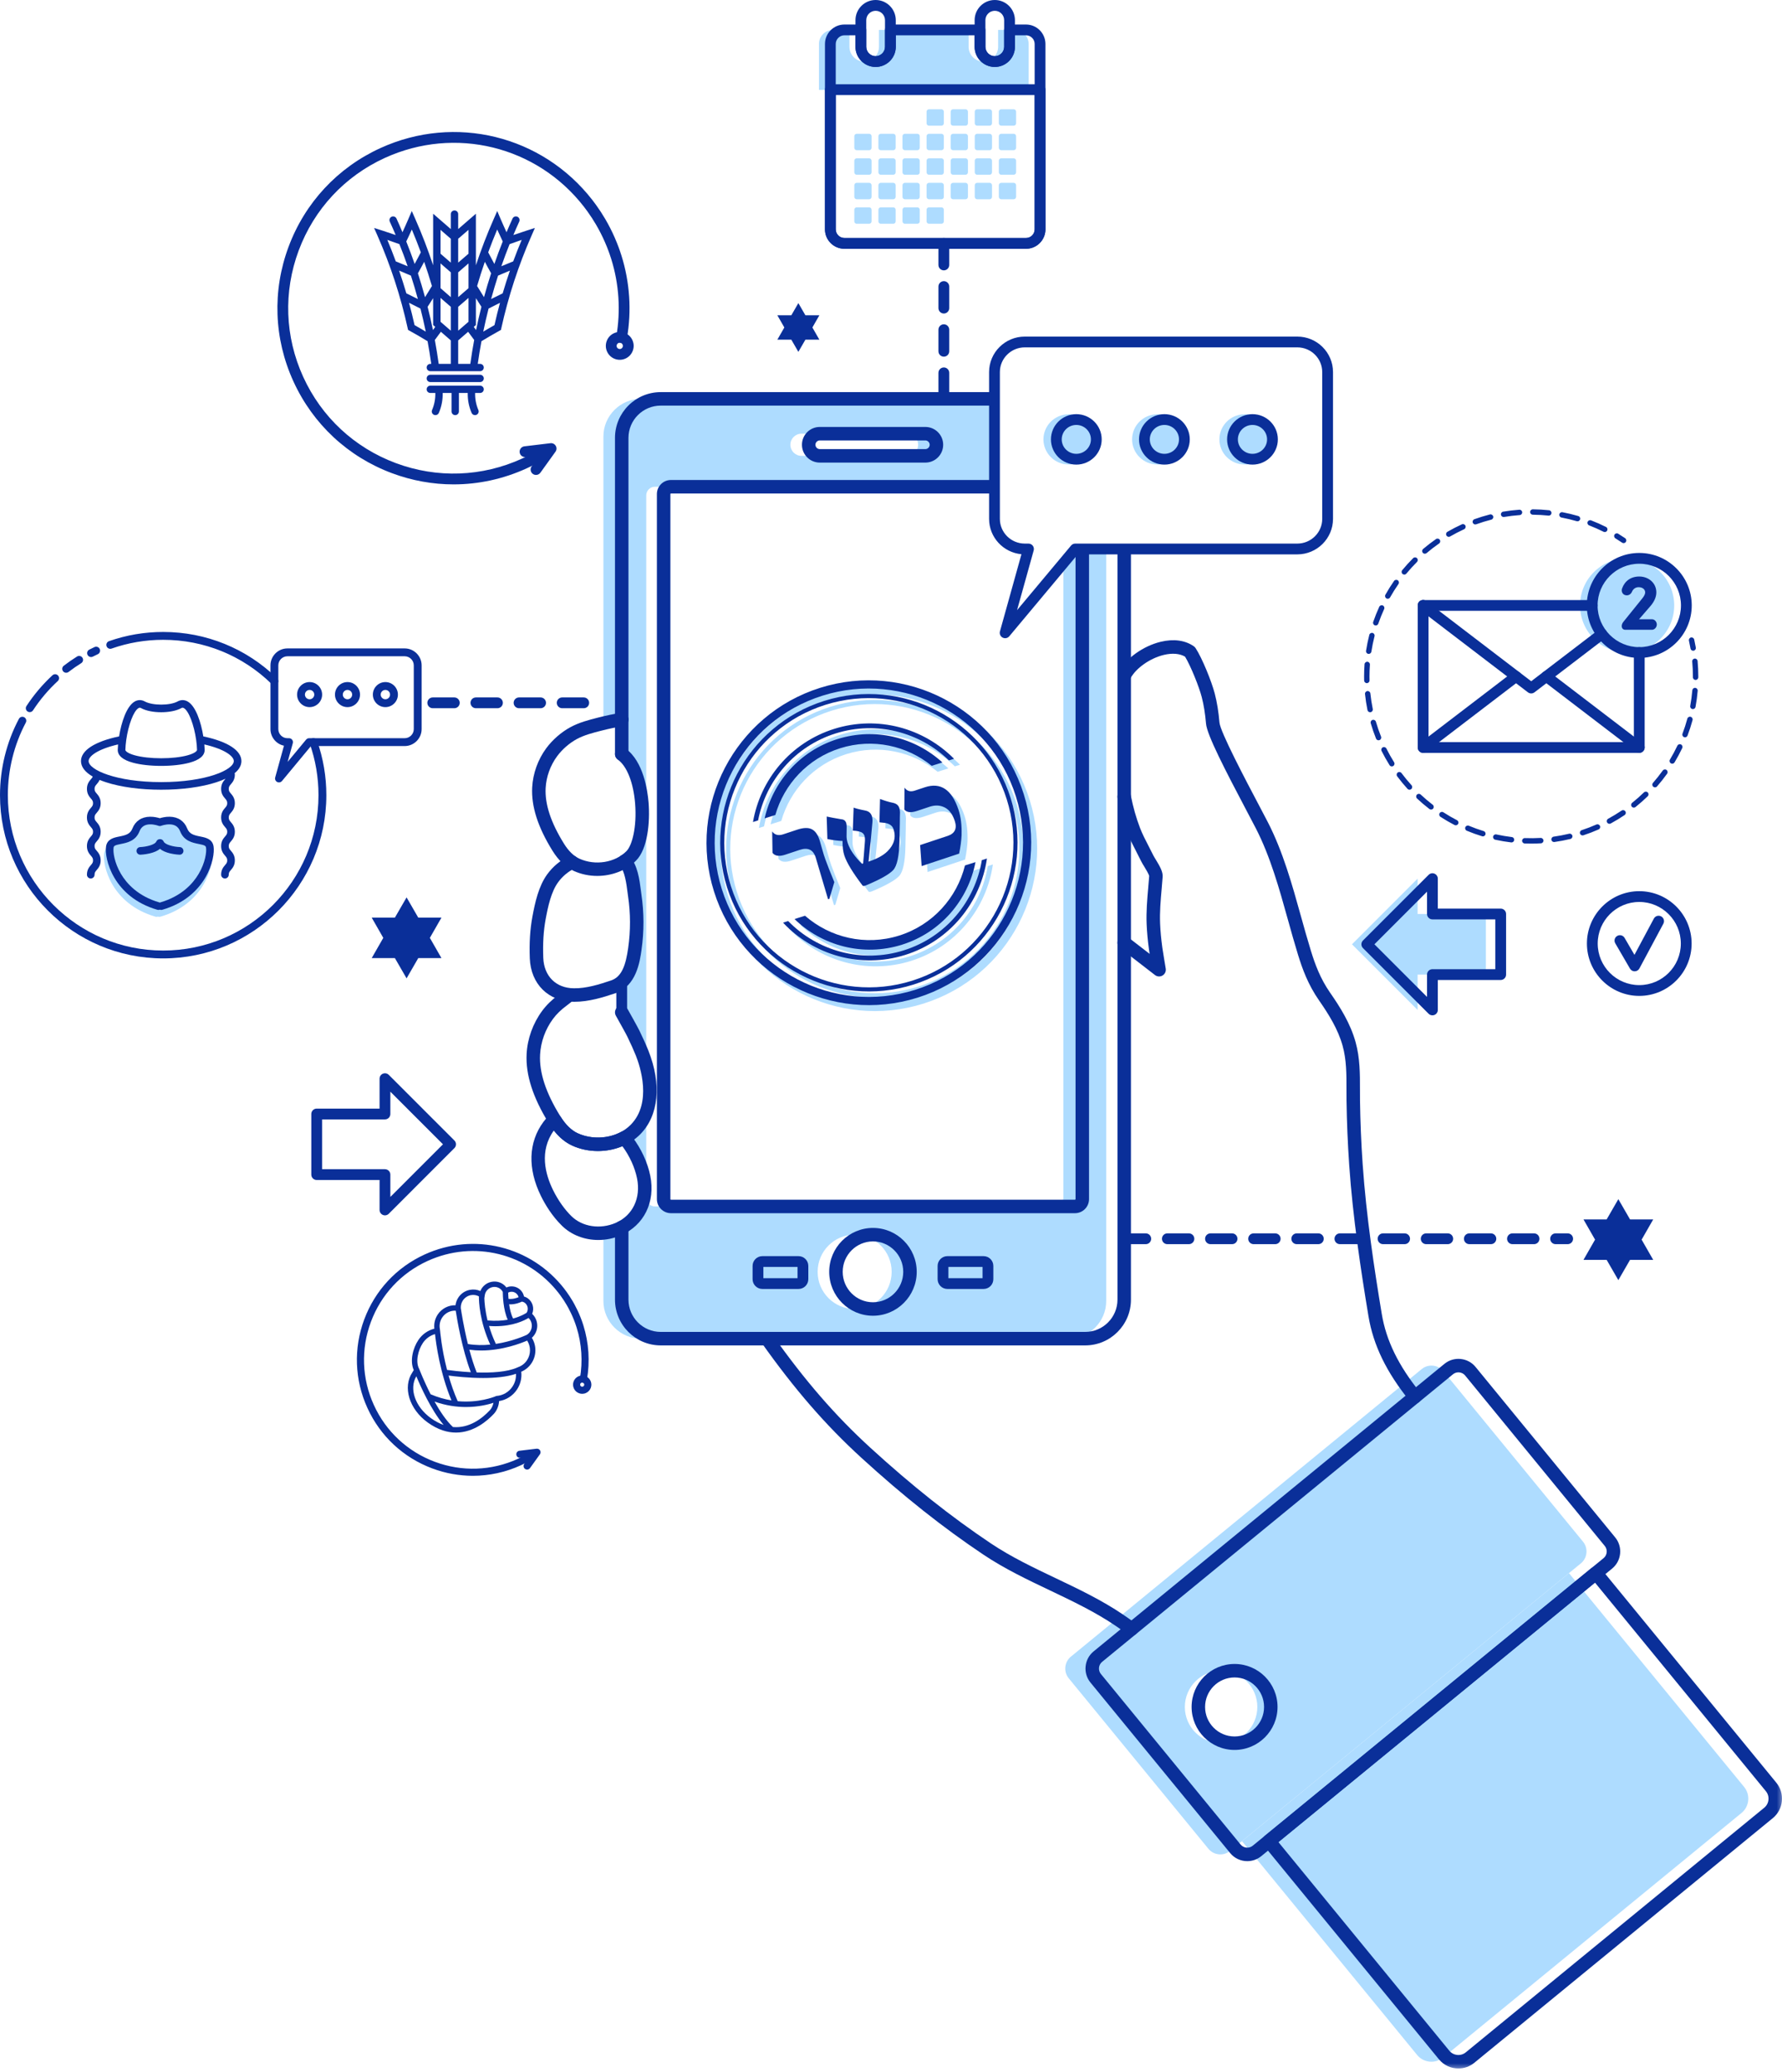 <?xml version="1.0" encoding="UTF-8"?>
<svg width="400px" height="465px" viewBox="0 0 400 465" version="1.1" xmlns="http://www.w3.org/2000/svg" xmlns:xlink="http://www.w3.org/1999/xlink">
    <title>Group 205</title>
    <defs>
        <polygon id="path-1" points="0 0 116.68 0 116.68 112.67 0 112.67"></polygon>
        <polygon id="path-3" points="0 464.17 400 464.17 400 0 0 0"></polygon>
    </defs>
    <g id="moaza-website" stroke="none" stroke-width="1" fill="none" fill-rule="evenodd">
        <g id="login" transform="translate(-289, -219)">
            <g id="Group-205" transform="translate(289, 219)">
                <path d="M47.519,191.468 C47.246,189.804 45.738,189.505 44.527,189.265 C43.033,188.968 42.091,188.699 41.602,187.459 C40.944,185.79 39.546,184.856 37.665,184.829 C36.725,184.814 35.884,185.029 35.456,185.162 C35.028,185.03 34.185,184.814 33.247,184.829 C31.366,184.856 29.968,185.79 29.31,187.459 C28.821,188.699 27.878,188.968 26.385,189.265 C25.173,189.505 23.665,189.804 23.393,191.468 C22.956,194.137 24.94,202.823 34.898,205.708 C34.978,205.731 35.057,205.742 35.136,205.742 C35.247,205.742 35.355,205.72 35.456,205.68 C35.556,205.72 35.664,205.742 35.775,205.742 C35.854,205.742 35.934,205.731 36.014,205.708 C45.971,202.823 47.956,194.137 47.519,191.468" id="Fill-1" fill="#AEDCFF"></path>
                <path d="M274.094,391.176 C269.602,391.176 265.96,387.534 265.96,383.043 C265.96,378.551 269.602,374.909 274.094,374.909 C278.586,374.909 282.227,378.551 282.227,383.043 C282.227,387.534 278.586,391.176 274.094,391.176 M355.34,345.962 L323.989,307.703 C322.786,306.235 320.6,306.018 319.131,307.221 L240.378,371.754 C238.909,372.957 238.693,375.143 239.896,376.612 L271.246,414.87 C272.449,416.339 274.635,416.556 276.104,415.352 L354.857,350.819 C356.326,349.616 356.543,347.431 355.34,345.962" id="Fill-3" fill="#AEDCFF"></path>
                <path d="M391.501,400.998 L352.181,353.013 L278.78,413.159 L318.101,461.145 C319.544,462.905 322.164,463.165 323.926,461.723 L390.923,406.823 C392.684,405.38 392.944,402.759 391.501,400.998" id="Fill-5" fill="#AEDCFF"></path>
                <polygon id="Fill-7" fill="#AEDCFF" points="318.203 218.701 333.527 218.701 333.527 205.103 318.203 205.103 318.203 197.17 303.471 211.902 318.203 226.633"></polygon>
                <path d="M230.896,20.186 L230.896,9.866 C230.896,8.132 229.477,6.713 227.744,6.713 L224.047,6.713 L224.047,10.503 C224.047,12.325 222.557,13.815 220.734,13.815 C218.913,13.815 217.422,12.325 217.422,10.503 L217.422,6.713 L197.302,6.713 L197.302,10.503 C197.302,12.325 195.812,13.815 193.989,13.815 C192.167,13.815 190.676,12.325 190.676,10.503 L190.676,6.713 L186.98,6.713 C185.246,6.713 183.828,8.132 183.828,9.866 L183.828,20.186 L230.896,20.186 Z" id="Fill-9" fill="#AEDCFF"></path>
                <path d="M239.9,104.234 C236.763,104.234 234.22,101.711 234.22,98.599 C234.22,95.488 236.763,92.964 239.9,92.964 C243.038,92.964 245.581,95.488 245.581,98.599 C245.581,101.711 243.038,104.234 239.9,104.234" id="Fill-11" fill="#AEDCFF"></path>
                <path d="M259.797,104.234 C256.659,104.234 254.116,101.711 254.116,98.599 C254.116,95.488 256.659,92.964 259.797,92.964 C262.934,92.964 265.477,95.488 265.477,98.599 C265.477,101.711 262.934,104.234 259.797,104.234" id="Fill-13" fill="#AEDCFF"></path>
                <path d="M279.392,104.234 C276.255,104.234 273.712,101.711 273.712,98.599 C273.712,95.488 276.255,92.964 279.392,92.964 C282.53,92.964 285.073,95.488 285.073,98.599 C285.073,101.711 282.53,104.234 279.392,104.234" id="Fill-15" fill="#AEDCFF"></path>
                <path d="M179.901,97.32 L203.601,97.32 C204.969,97.32 206.089,98.439 206.089,99.807 C206.089,101.175 204.969,102.295 203.601,102.295 L179.901,102.295 C178.533,102.295 177.413,101.175 177.413,99.807 C177.413,98.439 178.533,97.32 179.901,97.32 M139.096,164.227 C138.948,168.26 141.028,171.069 142.753,174.512 C144.4,177.797 145.342,181.254 144.663,184.938 C144.062,188.195 142.553,191.565 139.532,193.212 C139.32,193.328 139.103,193.43 138.885,193.526 C142.243,197.132 141.971,202.649 141.974,207.327 C141.978,211.618 141.878,216.307 139.043,219.58 C139.541,220.097 139.774,220.848 139.463,221.762 C139.13,222.74 138.812,223.72 138.516,224.703 C138.598,224.886 138.667,225.084 138.707,225.316 C139.552,230.291 143.564,233.74 145.061,238.386 L145.061,111.166 C145.061,110.098 145.935,109.224 147.003,109.224 L222.918,109.224 L222.918,89.507 L143.889,89.507 C139.245,89.507 135.445,93.306 135.445,97.95 L135.445,162.225 C136.904,161.417 139.175,162.082 139.096,164.227" id="Fill-17" fill="#AEDCFF"></path>
                <path d="M191.841,293.741 C187.252,293.741 183.532,290.007 183.532,285.401 C183.532,280.795 187.252,277.061 191.841,277.061 C196.43,277.061 200.15,280.795 200.15,285.401 C200.15,290.007 196.43,293.741 191.841,293.741 L191.841,293.741 Z M241.343,123.577 C240.644,124.665 239.802,125.638 238.689,126.326 L238.689,268.787 C238.689,269.855 237.816,270.729 236.747,270.729 L147.003,270.729 C145.935,270.729 145.061,269.855 145.061,268.787 L145.061,246.194 C144.59,248.005 143.827,249.769 142.801,251.329 C142.094,252.537 141.16,253.584 140.063,254.452 C143.372,258.652 145.9,263.544 144.252,268.998 C143.22,272.409 139.573,277.402 135.961,275.778 C135.79,275.836 135.622,275.898 135.445,275.949 L135.445,291.953 C135.445,296.597 139.245,300.396 143.888,300.396 L239.862,300.396 C244.506,300.396 248.305,296.597 248.305,291.953 L248.305,123.577 L241.343,123.577 Z" id="Fill-19" fill="#AEDCFF"></path>
                <path d="M380.056,146.028 C379.768,146.028 379.512,145.821 379.461,145.527 C379.357,144.932 379.239,144.343 379.111,143.776 C379.037,143.45 379.242,143.126 379.567,143.052 C379.892,142.98 380.218,143.183 380.292,143.509 C380.424,144.095 380.546,144.704 380.653,145.318 C380.711,145.648 380.49,145.961 380.161,146.019 C380.126,146.025 380.091,146.028 380.056,146.028" id="Fill-21" fill="#0A2F99"></path>
                <path d="M347.649,115.708 C347.628,115.708 347.607,115.707 347.584,115.705 C346.422,115.581 345.236,115.512 344.059,115.501 C343.726,115.498 343.457,115.225 343.46,114.89 C343.463,114.558 343.733,114.291 344.065,114.291 L344.071,114.291 C345.286,114.303 346.511,114.373 347.712,114.5 C348.045,114.536 348.286,114.835 348.25,115.167 C348.217,115.477 347.955,115.708 347.649,115.708 M337.511,116.017 C337.221,116.017 336.965,115.808 336.915,115.512 C336.859,115.183 337.081,114.87 337.411,114.815 C338.602,114.613 339.819,114.468 341.032,114.382 C341.371,114.362 341.655,114.611 341.678,114.943 C341.702,115.277 341.451,115.566 341.117,115.59 C339.944,115.672 338.765,115.813 337.613,116.008 C337.578,116.014 337.544,116.017 337.511,116.017 M354.098,116.984 C354.042,116.984 353.985,116.976 353.928,116.959 C352.804,116.63 351.65,116.352 350.496,116.135 C350.168,116.072 349.953,115.756 350.014,115.427 C350.077,115.098 350.386,114.881 350.722,114.945 C351.914,115.171 353.107,115.458 354.269,115.798 C354.59,115.892 354.773,116.228 354.679,116.549 C354.602,116.813 354.36,116.984 354.098,116.984 M331.156,117.688 C330.908,117.688 330.676,117.534 330.587,117.288 C330.473,116.973 330.636,116.627 330.95,116.513 C332.089,116.101 333.262,115.741 334.437,115.443 C334.757,115.36 335.09,115.555 335.173,115.88 C335.255,116.204 335.059,116.533 334.735,116.616 C333.598,116.905 332.464,117.253 331.362,117.651 C331.294,117.676 331.224,117.688 331.156,117.688 M360.216,119.392 C360.125,119.392 360.033,119.371 359.945,119.328 C358.897,118.802 357.81,118.322 356.716,117.902 C356.404,117.782 356.248,117.432 356.368,117.12 C356.488,116.808 356.84,116.651 357.15,116.772 C358.28,117.206 359.404,117.702 360.488,118.246 C360.787,118.395 360.908,118.759 360.758,119.058 C360.652,119.27 360.438,119.392 360.216,119.392 M325.202,120.465 C324.993,120.465 324.79,120.358 324.678,120.164 C324.51,119.875 324.609,119.505 324.897,119.337 C325.946,118.729 327.036,118.165 328.138,117.662 C328.441,117.522 328.8,117.657 328.94,117.96 C329.078,118.265 328.945,118.624 328.641,118.762 C327.575,119.25 326.52,119.795 325.505,120.384 C325.409,120.439 325.305,120.465 325.202,120.465 M319.833,124.257 C319.662,124.257 319.492,124.185 319.372,124.044 C319.156,123.789 319.187,123.407 319.442,123.191 C320.367,122.405 321.34,121.657 322.334,120.968 C322.608,120.777 322.985,120.845 323.175,121.12 C323.367,121.394 323.299,121.772 323.024,121.962 C322.062,122.63 321.121,123.353 320.225,124.114 C320.111,124.21 319.972,124.257 319.833,124.257 M315.218,128.938 C315.082,128.938 314.946,128.894 314.833,128.801 C314.575,128.587 314.539,128.206 314.751,127.948 C315.522,127.014 316.348,126.106 317.206,125.25 C317.443,125.014 317.826,125.014 318.062,125.251 C318.298,125.488 318.298,125.871 318.061,126.107 C317.23,126.935 316.432,127.814 315.685,128.718 C315.566,128.863 315.393,128.938 315.218,128.938 M311.502,134.362 C311.402,134.362 311.3,134.337 311.206,134.284 C310.915,134.12 310.811,133.751 310.975,133.46 C311.57,132.402 312.222,131.362 312.913,130.37 C313.105,130.097 313.481,130.028 313.756,130.22 C314.031,130.411 314.097,130.789 313.907,131.063 C313.237,132.023 312.606,133.029 312.03,134.053 C311.92,134.25 311.714,134.362 311.502,134.362 M308.809,140.36 C308.744,140.36 308.677,140.349 308.612,140.326 C308.296,140.217 308.129,139.873 308.238,139.557 C308.633,138.411 309.09,137.272 309.595,136.171 C309.734,135.867 310.094,135.733 310.398,135.873 C310.701,136.012 310.835,136.372 310.695,136.676 C310.206,137.741 309.764,138.843 309.381,139.952 C309.295,140.202 309.061,140.36 308.809,140.36 M307.233,146.739 C307.202,146.739 307.171,146.737 307.14,146.732 C306.809,146.682 306.583,146.372 306.634,146.043 C306.818,144.846 307.063,143.643 307.364,142.469 C307.446,142.145 307.778,141.949 308.1,142.032 C308.424,142.115 308.619,142.445 308.536,142.768 C308.245,143.905 308.008,145.069 307.83,146.226 C307.784,146.525 307.526,146.739 307.233,146.739 M380.605,152.58 L380.599,152.58 C380.265,152.576 379.996,152.303 380,151.969 L380,151.797 C380,150.68 379.949,149.551 379.847,148.444 C379.817,148.111 380.062,147.816 380.395,147.786 C380.725,147.753 381.023,148 381.053,148.333 C381.158,149.477 381.211,150.643 381.211,151.797 L381.21,151.981 C381.207,152.313 380.937,152.58 380.605,152.58 M306.811,153.298 C306.483,153.298 306.214,153.036 306.206,152.707 C306.199,152.405 306.196,152.102 306.195,151.798 C306.195,150.887 306.228,149.967 306.293,149.062 C306.317,148.729 306.606,148.481 306.939,148.502 C307.273,148.526 307.524,148.816 307.5,149.149 C307.437,150.025 307.405,150.916 307.405,151.797 C307.406,152.091 307.41,152.385 307.416,152.678 C307.424,153.012 307.16,153.289 306.826,153.297 C306.821,153.298 306.816,153.298 306.811,153.298 M379.996,159.124 C379.96,159.124 379.922,159.12 379.885,159.113 C379.557,159.053 379.339,158.738 379.4,158.409 C379.611,157.261 379.769,156.084 379.869,154.911 C379.897,154.578 380.177,154.327 380.523,154.359 C380.856,154.387 381.103,154.68 381.075,155.013 C380.972,156.225 380.809,157.442 380.59,158.628 C380.537,158.92 380.282,159.124 379.996,159.124 M307.546,159.828 C307.264,159.828 307.013,159.631 306.954,159.345 C306.712,158.161 306.526,156.947 306.4,155.74 C306.365,155.407 306.606,155.109 306.939,155.075 C307.274,155.04 307.569,155.282 307.603,155.614 C307.725,156.783 307.906,157.957 308.14,159.102 C308.207,159.429 307.995,159.749 307.668,159.816 C307.627,159.824 307.587,159.828 307.546,159.828 M378.231,165.455 C378.159,165.455 378.087,165.442 378.017,165.415 C377.704,165.297 377.546,164.948 377.665,164.635 C378.079,163.539 378.445,162.409 378.75,161.277 C378.837,160.954 379.168,160.762 379.492,160.85 C379.815,160.937 380.006,161.27 379.919,161.592 C379.603,162.762 379.226,163.93 378.797,165.064 C378.705,165.306 378.475,165.455 378.231,165.455 M309.435,166.124 C309.195,166.124 308.968,165.98 308.874,165.744 C308.421,164.617 308.021,163.457 307.684,162.295 C307.59,161.974 307.775,161.638 308.095,161.545 C308.42,161.451 308.752,161.637 308.846,161.957 C309.173,163.081 309.559,164.203 309.996,165.293 C310.121,165.603 309.97,165.955 309.66,166.08 C309.586,166.11 309.51,166.124 309.435,166.124 M375.363,171.371 C375.257,171.371 375.149,171.344 375.052,171.285 C374.765,171.113 374.672,170.741 374.845,170.455 C375.449,169.449 376.01,168.402 376.512,167.344 C376.655,167.042 377.015,166.912 377.318,167.056 C377.62,167.2 377.749,167.56 377.606,167.862 C377.087,168.956 376.507,170.038 375.882,171.078 C375.769,171.267 375.568,171.371 375.363,171.371 M312.416,171.98 C312.214,171.98 312.018,171.88 311.902,171.696 C311.261,170.672 310.66,169.602 310.117,168.516 C309.968,168.217 310.089,167.853 310.389,167.704 C310.686,167.554 311.051,167.676 311.2,167.975 C311.725,169.026 312.306,170.062 312.929,171.053 C313.106,171.336 313.02,171.71 312.737,171.888 C312.637,171.95 312.526,171.98 312.416,171.98 M371.491,176.685 C371.349,176.685 371.208,176.635 371.093,176.535 C370.841,176.315 370.816,175.932 371.036,175.681 C371.808,174.798 372.546,173.867 373.229,172.914 C373.424,172.643 373.802,172.579 374.073,172.775 C374.345,172.969 374.408,173.347 374.213,173.619 C373.508,174.603 372.745,175.566 371.947,176.478 C371.827,176.614 371.66,176.685 371.491,176.685 M316.388,177.216 C316.223,177.216 316.059,177.149 315.939,177.018 C315.126,176.122 314.345,175.176 313.619,174.204 C313.419,173.936 313.474,173.557 313.743,173.357 C314.011,173.157 314.389,173.212 314.59,173.48 C315.292,174.42 316.048,175.337 316.836,176.204 C317.06,176.452 317.042,176.834 316.795,177.059 C316.679,177.164 316.533,177.216 316.388,177.216 M366.744,181.23 C366.566,181.23 366.39,181.152 366.27,181.003 C366.062,180.742 366.104,180.361 366.365,180.152 C367.279,179.421 368.17,178.635 369.011,177.816 C369.251,177.583 369.634,177.589 369.867,177.828 C370.1,178.068 370.095,178.45 369.855,178.684 C368.985,179.53 368.066,180.341 367.121,181.097 C367.009,181.186 366.876,181.23 366.744,181.23 M321.222,181.67 C321.093,181.67 320.963,181.629 320.854,181.544 C319.893,180.806 318.958,180.011 318.073,179.184 C317.828,178.955 317.816,178.572 318.044,178.328 C318.273,178.084 318.656,178.071 318.9,178.3 C319.757,179.101 320.662,179.87 321.591,180.585 C321.857,180.789 321.906,181.169 321.702,181.434 C321.583,181.589 321.403,181.67 321.222,181.67 M361.267,184.865 C361.052,184.865 360.844,184.75 360.735,184.548 C360.575,184.254 360.684,183.887 360.978,183.727 C362.008,183.169 363.023,182.553 363.996,181.896 C364.273,181.71 364.65,181.782 364.835,182.059 C365.023,182.336 364.95,182.712 364.673,182.9 C363.669,183.579 362.619,184.215 361.555,184.792 C361.463,184.842 361.365,184.865 361.267,184.865 M326.769,185.199 C326.675,185.199 326.58,185.178 326.491,185.132 C325.418,184.576 324.356,183.959 323.336,183.3 C323.056,183.118 322.976,182.743 323.157,182.463 C323.339,182.182 323.716,182.102 323.994,182.283 C324.981,182.923 326.008,183.519 327.048,184.057 C327.344,184.21 327.46,184.575 327.307,184.872 C327.199,185.08 326.988,185.199 326.769,185.199 M355.234,187.468 C354.98,187.468 354.743,187.307 354.659,187.052 C354.555,186.734 354.727,186.392 355.045,186.288 C356.159,185.922 357.267,185.497 358.34,185.023 C358.646,184.888 359.004,185.027 359.137,185.333 C359.272,185.638 359.134,185.995 358.828,186.13 C357.72,186.619 356.574,187.059 355.423,187.438 C355.36,187.458 355.297,187.468 355.234,187.468 M332.856,187.686 C332.797,187.686 332.737,187.677 332.678,187.658 C331.521,187.303 330.367,186.886 329.247,186.418 C328.938,186.289 328.793,185.935 328.922,185.627 C329.05,185.317 329.406,185.172 329.714,185.301 C330.797,185.754 331.914,186.157 333.034,186.501 C333.353,186.599 333.533,186.938 333.434,187.258 C333.355,187.518 333.114,187.686 332.856,187.686 M348.831,188.952 C348.533,188.952 348.274,188.733 348.232,188.431 C348.186,188.099 348.417,187.793 348.748,187.747 C349.911,187.585 351.078,187.364 352.216,187.091 C352.539,187.014 352.867,187.214 352.945,187.539 C353.023,187.864 352.823,188.19 352.498,188.268 C351.323,188.55 350.117,188.779 348.915,188.946 C348.886,188.951 348.858,188.952 348.831,188.952 M339.286,189.044 C339.262,189.044 339.238,189.042 339.213,189.039 C338.009,188.895 336.799,188.691 335.617,188.431 C335.291,188.36 335.084,188.037 335.156,187.71 C335.228,187.384 335.552,187.176 335.877,187.249 C337.02,187.5 338.191,187.698 339.357,187.838 C339.689,187.877 339.925,188.178 339.886,188.511 C339.849,188.817 339.588,189.044 339.286,189.044 M343.703,189.305 C343.214,189.305 342.728,189.296 342.243,189.278 C341.91,189.265 341.649,188.984 341.662,188.65 C341.674,188.316 341.946,188.054 342.289,188.068 C343.457,188.111 344.653,188.101 345.82,188.034 C346.143,188.013 346.441,188.27 346.459,188.603 C346.479,188.937 346.224,189.223 345.89,189.242 C345.168,189.284 344.432,189.305 343.703,189.305" id="Fill-23" fill="#0A2F99"></path>
                <path d="M364.445,121.877 C364.328,121.877 364.209,121.843 364.105,121.772 C363.614,121.437 363.109,121.111 362.606,120.805 C362.321,120.63 362.231,120.257 362.405,119.972 C362.579,119.687 362.951,119.597 363.237,119.771 C363.757,120.089 364.279,120.426 364.786,120.771 C365.063,120.96 365.134,121.337 364.946,121.613 C364.829,121.784 364.638,121.877 364.445,121.877" id="Fill-25" fill="#0A2F99"></path>
                <path d="M260.178,219.118 C259.851,219.118 259.524,219.011 259.253,218.802 L251.421,212.749 C250.76,212.238 250.638,211.288 251.148,210.627 C251.66,209.967 252.609,209.843 253.271,210.355 L258.058,214.054 C257.991,213.634 257.937,213.289 257.911,213.095 C257.628,211.017 257.455,209.144 257.381,207.368 C257.267,204.597 257.506,201.863 257.737,199.22 C257.814,198.345 257.89,197.47 257.954,196.591 C257.881,196.156 257.167,194.989 256.822,194.424 C256.548,193.978 256.312,193.592 256.155,193.268 C255.829,192.595 255.481,191.922 255.131,191.247 C254.405,189.846 253.655,188.398 253.076,186.892 C252.143,184.46 251.397,181.831 250.861,179.078 C250.702,178.258 251.237,177.464 252.057,177.304 C252.876,177.145 253.672,177.68 253.832,178.5 C254.334,181.081 255.03,183.539 255.901,185.807 C256.419,187.155 257.13,188.528 257.817,189.854 C258.18,190.554 258.542,191.252 258.879,191.949 C258.971,192.139 259.19,192.498 259.403,192.845 C260.375,194.433 261.056,195.644 260.975,196.763 C260.91,197.672 260.831,198.578 260.751,199.483 C260.519,202.149 260.299,204.666 260.405,207.243 C260.474,208.923 260.639,210.704 260.909,212.686 C261.019,213.488 261.663,217.315 261.67,217.353 C261.774,217.967 261.49,218.582 260.956,218.902 C260.716,219.046 260.446,219.118 260.178,219.118 L260.178,219.118 Z" id="Fill-27" fill="#0A2F99"></path>
                <path d="M243.596,301.909 L148.308,301.909 C142.647,301.909 138.043,297.304 138.043,291.644 L138.043,275.443 C138.043,274.607 138.72,273.93 139.556,273.93 C140.392,273.93 141.069,274.607 141.069,275.443 L141.069,291.644 C141.069,295.636 144.316,298.883 148.308,298.883 L243.596,298.883 C247.588,298.883 250.835,295.636 250.835,291.644 L250.835,124.122 C250.835,123.286 251.512,122.609 252.348,122.609 C253.183,122.609 253.861,123.286 253.861,124.122 L253.861,291.644 C253.861,297.304 249.256,301.909 243.596,301.909" id="Fill-29" fill="#0A2F99"></path>
                <path d="M139.556,170.728 C138.72,170.728 138.043,170.051 138.043,169.215 L138.043,98.259 C138.043,92.599 142.647,87.994 148.308,87.994 L222.352,87.994 C223.188,87.994 223.865,88.671 223.865,89.507 C223.865,90.342 223.188,91.02 222.352,91.02 L148.308,91.02 C144.316,91.02 141.069,94.267 141.069,98.259 L141.069,169.215 C141.069,170.051 140.392,170.728 139.556,170.728" id="Fill-31" fill="#0A2F99"></path>
                <path d="M139.556,228.389 C138.888,228.389 138.345,227.847 138.345,227.179 L138.345,220.343 C138.345,219.675 138.888,219.132 139.556,219.132 C140.225,219.132 140.766,219.675 140.766,220.343 L140.766,227.179 C140.766,227.847 140.225,228.389 139.556,228.389" id="Fill-33" fill="#0A2F99"></path>
                <path d="M241.301,272.242 L150.602,272.242 C148.866,272.242 147.454,270.829 147.454,269.093 L147.454,110.86 C147.454,109.124 148.866,107.711 150.602,107.711 L222.352,107.711 C223.188,107.711 223.865,108.389 223.865,109.224 C223.865,110.06 223.188,110.737 222.352,110.737 L150.602,110.737 C150.538,110.737 150.48,110.796 150.48,110.86 L150.48,269.093 C150.48,269.157 150.538,269.216 150.602,269.216 L241.301,269.216 C241.365,269.216 241.424,269.157 241.424,269.093 L241.424,124.123 C241.424,123.287 242.101,122.61 242.937,122.61 C243.773,122.61 244.45,123.287 244.45,124.123 L244.45,269.093 C244.45,270.829 243.038,272.242 241.301,272.242" id="Fill-35" fill="#0A2F99"></path>
                <path d="M184.012,98.833 C183.484,98.833 183.038,99.279 183.038,99.807 C183.038,100.336 183.484,100.782 184.012,100.782 L207.712,100.782 C208.24,100.782 208.686,100.336 208.686,99.807 C208.686,99.279 208.24,98.833 207.712,98.833 L184.012,98.833 Z M207.712,103.808 L184.012,103.808 C181.806,103.808 180.012,102.013 180.012,99.807 C180.012,97.601 181.806,95.807 184.012,95.807 L207.712,95.807 C209.918,95.807 211.712,97.601 211.712,99.807 C211.712,102.013 209.918,103.808 207.712,103.808 L207.712,103.808 Z" id="Fill-37" fill="#0A2F99"></path>
                <path d="M195.952,278.574 C192.205,278.574 189.156,281.637 189.156,285.401 C189.156,289.166 192.205,292.229 195.952,292.229 C199.699,292.229 202.747,289.166 202.747,285.401 C202.747,281.637 199.699,278.574 195.952,278.574 M195.952,295.255 C190.536,295.255 186.13,290.834 186.13,285.401 C186.13,279.968 190.536,275.548 195.952,275.548 C201.368,275.548 205.774,279.968 205.774,285.401 C205.774,290.834 201.368,295.255 195.952,295.255" id="Fill-39" fill="#0A2F99"></path>
                <path d="M128.932,224.801 C128.877,224.801 128.823,224.801 128.767,224.8 C123.103,224.742 119.146,220.829 118.923,215.063 C118.789,211.607 118.981,208.541 119.51,205.69 C120.103,202.49 120.898,198.853 122.839,196.19 C124.093,194.468 125.728,193.098 127.698,192.116 C128.444,191.743 129.354,192.047 129.727,192.795 C130.1,193.543 129.796,194.451 129.048,194.824 C127.517,195.587 126.25,196.646 125.285,197.972 C123.717,200.123 123.017,203.368 122.485,206.242 C121.998,208.869 121.822,211.716 121.947,214.946 C122.107,219.053 124.795,221.733 128.798,221.774 C131.616,221.825 134.605,220.88 137.174,220.011 C139.608,219.188 140.466,216.506 141.004,212.735 C141.558,208.852 141.549,204.938 140.975,201.099 C140.935,200.827 140.894,200.509 140.849,200.158 C140.638,198.501 140.244,195.418 139.159,194.304 C138.577,193.706 138.589,192.748 139.188,192.165 C139.785,191.582 140.744,191.594 141.327,192.193 C143.118,194.031 143.56,197.488 143.851,199.775 C143.893,200.102 143.931,200.399 143.969,200.653 C144.585,204.781 144.595,208.99 143.999,213.162 C143.623,215.8 142.839,221.29 138.144,222.878 C135.386,223.81 132.179,224.801 128.932,224.801" id="Fill-41" fill="#0A2F99"></path>
                <path d="M134.192,258.291 C132.228,258.291 130.251,257.895 128.441,257.071 C126.453,256.167 124.69,254.489 123.202,252.084 C119.599,246.263 117.966,241.165 118.21,236.498 C118.389,233.07 119.625,229.645 121.689,226.851 C122.674,225.519 123.885,224.334 125.394,223.227 C125.601,223.076 125.849,222.879 126.121,222.663 C126.362,222.473 126.62,222.268 126.887,222.064 C127.551,221.555 128.5,221.682 129.008,222.344 C129.516,223.008 129.39,223.958 128.727,224.466 C128.474,224.661 128.228,224.854 128,225.035 C127.695,225.277 127.417,225.497 127.184,225.667 C125.924,226.591 124.923,227.566 124.123,228.649 C122.407,230.971 121.381,233.814 121.233,236.655 C121.022,240.687 122.507,245.213 125.775,250.492 C126.942,252.378 128.261,253.665 129.694,254.317 C133.68,256.13 138.672,255.328 141.564,252.409 C146.432,247.495 143.683,239.27 142.725,236.866 C142.483,236.263 142.211,235.623 141.891,234.913 C141.541,234.137 141.175,233.366 140.806,232.598 C140.502,231.963 138.848,229.007 138.238,227.921 C137.828,227.193 138.086,226.27 138.814,225.86 C139.541,225.452 140.464,225.708 140.874,226.436 C141.104,226.845 143.132,230.45 143.534,231.289 C143.913,232.077 144.289,232.87 144.649,233.669 C144.988,234.421 145.277,235.099 145.535,235.744 C148.553,243.315 147.873,250.341 143.714,254.539 C141.294,256.981 137.762,258.291 134.192,258.291" id="Fill-43" fill="#0A2F99"></path>
                <path d="M134.059,196.556 C132.261,196.556 130.453,196.192 128.796,195.44 C126.972,194.61 125.356,193.074 123.993,190.873 C120.719,185.582 119.236,180.943 119.457,176.69 C119.621,173.561 120.748,170.434 122.632,167.884 C124.004,166.029 125.952,164.327 127.98,163.215 C129.983,162.116 132.143,161.566 134.232,161.032 C136.123,160.551 137.795,160.202 139.355,159.964 C140.185,159.839 140.953,160.406 141.079,161.232 C141.205,162.058 140.637,162.83 139.811,162.956 C138.35,163.179 136.773,163.508 134.991,163.962 C133.073,164.451 131.102,164.954 129.435,165.868 C127.778,166.777 126.186,168.167 125.066,169.683 C123.53,171.76 122.612,174.305 122.48,176.847 C122.291,180.465 123.628,184.531 126.567,189.28 C127.608,190.962 128.779,192.108 130.049,192.685 C133.604,194.301 138.051,193.588 140.625,190.99 C141.881,189.734 142.983,185.576 142.564,180.333 C142.189,175.631 140.732,171.933 138.669,170.442 C137.992,169.952 137.84,169.006 138.33,168.329 C138.819,167.652 139.765,167.499 140.443,167.989 C144.438,170.877 145.367,177.415 145.581,180.092 C145.93,184.458 145.403,190.491 142.77,193.125 C140.558,195.357 137.326,196.555 134.059,196.556" id="Fill-45" fill="#0A2F99"></path>
                <path d="M124.319,253.685 C121.003,258.296 122.388,263.496 124.145,267.061 C125.263,269.326 126.727,271.403 128.269,272.91 C130.732,275.315 134.728,275.918 138.211,274.412 C142.009,272.768 143.888,268.854 142.998,264.442 C142.502,261.982 141.337,259.425 139.704,257.208 C136.158,258.698 131.954,258.669 128.441,257.071 C126.931,256.385 125.55,255.249 124.319,253.685 M134.286,278.255 C131.234,278.255 128.286,277.156 126.155,275.074 C123.872,272.844 122.326,270.214 121.432,268.4 C118.4,262.251 118.592,256.344 121.974,251.766 C122.284,251.347 122.634,250.91 123.095,250.539 C123.306,250.37 123.564,250.21 123.882,250.049 C124.581,249.698 125.427,249.936 125.843,250.596 C126.995,252.426 128.291,253.679 129.694,254.317 C132.712,255.689 136.536,255.558 139.438,253.983 C140.092,253.629 140.906,253.801 141.36,254.391 L141.904,255.097 C141.905,255.097 141.905,255.098 141.905,255.098 C143.918,257.735 145.359,260.841 145.965,263.844 C147.148,269.716 144.577,274.954 139.413,277.189 C137.756,277.906 136.005,278.255 134.286,278.255" id="Fill-47" fill="#0A2F99"></path>
                <path d="M327.364,307.956 C326.918,307.956 326.49,308.107 326.143,308.391 L247.389,372.924 C246.562,373.602 246.44,374.825 247.118,375.652 L278.468,413.911 L278.468,413.911 C278.795,414.309 279.259,414.556 279.777,414.608 C280.293,414.657 280.798,414.508 281.197,414.182 L359.95,349.649 C360.778,348.972 360.899,347.748 360.222,346.921 L328.871,308.662 C328.545,308.264 328.081,308.017 327.562,307.966 C327.496,307.959 327.43,307.956 327.364,307.956 M279.972,417.645 C278.534,417.645 277.108,417.026 276.128,415.829 L276.128,415.829 L244.778,377.571 C243.94,376.548 243.55,375.256 243.681,373.934 C243.812,372.611 244.448,371.422 245.47,370.583 L324.225,306.051 C325.247,305.213 326.543,304.825 327.861,304.954 C329.184,305.086 330.374,305.722 331.212,306.744 L362.562,345.003 C364.297,347.121 363.986,350.255 361.868,351.99 L283.115,416.523 C282.193,417.278 281.079,417.645 279.972,417.645" id="Fill-49" fill="#0A2F99"></path>
                <path d="M317.603,314.949 C317.161,314.949 316.724,314.757 316.425,314.386 C311.193,307.906 308.253,301.85 307.171,295.327 C305.495,285.219 303.67,273.289 302.853,261.454 C302.521,256.657 302.318,251.783 302.25,246.971 C302.238,246.134 302.239,245.298 302.24,244.463 C302.246,241.058 302.251,237.842 301.373,234.675 C300.332,230.917 298.215,227.561 296.081,224.493 C293.62,220.953 292.359,217.482 291.364,214.259 C290.57,211.687 289.823,209.004 289.1,206.41 C287.151,199.411 285.135,192.174 281.891,185.873 C281.37,184.861 280.664,183.524 279.859,182 C274.982,172.762 270.927,164.911 270.714,162.4 C270.524,160.143 270.205,158.178 269.741,156.394 C269.137,154.07 267.273,149.437 266.006,147.358 C264.812,146.651 263.139,146.507 261.25,146.961 C258.142,147.705 254.988,149.922 253.75,152.231 C253.356,152.967 252.437,153.243 251.701,152.85 C250.964,152.455 250.688,151.538 251.083,150.801 C252.718,147.75 256.609,144.96 260.545,144.017 C263.454,143.32 266.022,143.67 267.972,145.027 C268.131,145.138 268.266,145.278 268.372,145.439 C269.842,147.677 271.963,152.914 272.67,155.632 C273.178,157.584 273.524,159.714 273.73,162.145 C273.908,164.247 279.735,175.283 282.535,180.587 C283.345,182.122 284.057,183.469 284.581,184.488 C287.967,191.065 290.026,198.453 292.016,205.598 C292.732,208.172 293.474,210.834 294.256,213.366 C295.179,216.356 296.34,219.565 298.566,222.766 C300.852,226.053 303.127,229.674 304.289,233.866 C305.278,237.432 305.272,241.009 305.266,244.468 C305.265,245.286 305.264,246.107 305.276,246.928 C305.343,251.686 305.543,256.503 305.871,261.245 C306.681,272.953 308.492,284.794 310.157,294.832 C311.15,300.819 313.889,306.429 318.779,312.486 C319.304,313.136 319.203,314.089 318.552,314.613 C318.272,314.839 317.936,314.949 317.603,314.949" id="Fill-51" fill="#0A2F99"></path>
                <path d="M254.022,367.044 C253.71,367.044 253.396,366.948 253.126,366.75 C252.253,366.106 251.358,365.473 250.465,364.866 C245.842,361.723 240.66,359.258 235.647,356.872 C230.663,354.501 225.509,352.049 220.792,348.897 C211.718,342.832 202.745,335.715 193.359,327.139 C185.297,319.773 178.374,311.796 170.913,301.274 C170.43,300.593 170.591,299.649 171.272,299.165 C171.954,298.681 172.898,298.842 173.381,299.524 C180.713,309.863 187.504,317.69 195.401,324.905 C204.672,333.378 213.528,340.402 222.473,346.381 C227.007,349.41 232.061,351.815 236.947,354.14 C242.062,356.574 247.352,359.09 252.166,362.364 C253.091,362.992 254.017,363.647 254.92,364.312 C255.593,364.808 255.737,365.755 255.242,366.428 C254.945,366.83 254.487,367.044 254.022,367.044" id="Fill-53" fill="#0A2F99"></path>
                <g id="Group-57" transform="translate(283.32, 351.5)">
                    <mask id="mask-2" fill="white">
                        <use xlink:href="#path-1"></use>
                    </mask>
                    <g id="Clip-56"></g>
                    <path d="M3.642,61.87 L42.003,108.685 C42.921,109.804 44.58,109.969 45.699,109.052 L112.696,54.153 C113.236,53.711 113.571,53.082 113.64,52.38 C113.71,51.679 113.505,50.996 113.064,50.457 L74.701,3.642 L3.642,61.87 Z M44.04,112.67 C42.403,112.67 40.778,111.965 39.663,110.603 L0.343,62.618 C-0.187,61.971 -0.092,61.018 0.554,60.489 L73.954,0.342 C74.599,-0.187 75.554,-0.092 76.083,0.554 L115.404,48.539 L115.404,48.539 C116.358,49.703 116.801,51.174 116.652,52.679 C116.503,54.185 115.778,55.54 114.614,56.493 L47.617,111.392 C46.569,112.252 45.301,112.67 44.04,112.67 L44.04,112.67 Z" id="Fill-55" fill="#0A2F99" mask="url(#mask-2)"></path>
                </g>
                <path d="M277.12,376.422 C273.469,376.422 270.5,379.392 270.5,383.042 C270.5,386.693 273.469,389.663 277.12,389.663 C280.77,389.663 283.74,386.693 283.74,383.042 C283.74,379.392 280.77,376.422 277.12,376.422 M277.12,392.689 C271.801,392.689 267.474,388.361 267.474,383.042 C267.474,377.724 271.801,373.396 277.12,373.396 C282.438,373.396 286.766,377.724 286.766,383.042 C286.766,388.361 282.438,392.689 277.12,392.689" id="Fill-58" fill="#0A2F99"></path>
                <path d="M101.814,108.697 C97.157,108.697 92.488,107.862 87.993,106.187 C78.106,102.5 70.246,95.183 65.861,85.585 C61.476,75.987 61.091,65.255 64.778,55.367 C68.465,45.48 75.781,37.62 85.38,33.234 C102.135,25.58 121.714,30.385 132.991,44.916 L133.779,45.968 C134.534,47.01 135.235,48.086 135.877,49.183 L136.471,50.235 C136.832,50.9 137.169,51.563 137.482,52.221 L137.963,53.273 C138.147,53.695 138.319,54.102 138.482,54.51 L138.858,55.486 C138.952,55.738 139.038,55.978 139.121,56.217 L139.505,57.38 C141.382,63.364 141.799,69.777 140.719,75.945 C140.605,76.604 139.978,77.045 139.319,76.929 C138.661,76.814 138.22,76.187 138.336,75.528 C139.349,69.739 138.956,63.72 137.202,58.122 L136.829,56.995 C136.756,56.788 136.677,56.565 136.594,56.342 L136.229,55.394 C136.081,55.026 135.921,54.643 135.753,54.263 L135.287,53.243 C135.001,52.64 134.684,52.017 134.353,51.408 L133.778,50.389 C133.185,49.375 132.526,48.365 131.831,47.403 L131.066,46.383 C120.493,32.76 102.115,28.252 86.386,35.437 C77.375,39.553 70.507,46.932 67.047,56.213 C63.586,65.495 63.947,75.569 68.063,84.579 C72.179,93.59 79.558,100.458 88.839,103.918 C98.12,107.379 108.195,107.018 117.205,102.901 C118.481,102.319 119.732,101.661 120.924,100.945 C121.498,100.6 122.241,100.786 122.585,101.359 C122.929,101.933 122.743,102.676 122.17,103.021 C120.901,103.783 119.569,104.484 118.211,105.104 C112.975,107.495 107.403,108.697 101.814,108.697" id="Fill-60" fill="#0A2F99"></path>
                <path d="M120.317,106.578 C120.073,106.578 119.826,106.505 119.612,106.351 C119.069,105.961 118.945,105.204 119.336,104.662 L121.114,102.188 L117.993,102.562 C117.333,102.643 116.726,102.168 116.647,101.504 C116.567,100.84 117.041,100.237 117.704,100.158 L123.559,99.456 C124.039,99.401 124.502,99.629 124.746,100.043 C124.991,100.456 124.967,100.975 124.687,101.365 L121.301,106.074 C121.065,106.404 120.694,106.578 120.317,106.578" id="Fill-62" fill="#0A2F99"></path>
                <path d="M139.112,76.914 C139.012,76.914 138.913,76.935 138.82,76.978 C138.65,77.056 138.519,77.195 138.454,77.371 C138.389,77.547 138.395,77.738 138.473,77.908 C138.552,78.079 138.691,78.209 138.867,78.275 C139.044,78.34 139.234,78.334 139.404,78.255 C139.574,78.177 139.705,78.038 139.77,77.862 C139.835,77.686 139.829,77.496 139.75,77.325 L139.75,77.324 C139.672,77.154 139.533,77.024 139.357,76.959 C139.277,76.929 139.195,76.914 139.112,76.914 M139.113,80.741 C138.745,80.741 138.376,80.675 138.021,80.543 C137.239,80.252 136.618,79.673 136.272,78.914 C135.925,78.156 135.895,77.307 136.186,76.525 C136.477,75.744 137.055,75.123 137.814,74.776 C138.572,74.43 139.421,74.399 140.203,74.69 C140.985,74.982 141.605,75.56 141.952,76.318 C142.299,77.077 142.329,77.925 142.038,78.707 C141.747,79.489 141.169,80.111 140.41,80.457 C139.996,80.646 139.555,80.741 139.113,80.741" id="Fill-64" fill="#0A2F99"></path>
                <path d="M241.598,95.359 C239.792,95.359 238.321,96.812 238.321,98.599 C238.321,100.386 239.792,101.839 241.598,101.839 C243.404,101.839 244.874,100.386 244.874,98.599 C244.874,96.812 243.404,95.359 241.598,95.359 L241.598,95.359 Z M241.598,104.26 C238.456,104.26 235.901,101.721 235.901,98.599 C235.901,95.478 238.456,92.938 241.598,92.938 C244.739,92.938 247.295,95.478 247.295,98.599 C247.295,101.721 244.739,104.26 241.598,104.26 L241.598,104.26 Z M261.369,95.359 C259.562,95.359 258.092,96.812 258.092,98.599 C258.092,100.386 259.562,101.839 261.369,101.839 C263.175,101.839 264.645,100.386 264.645,98.599 C264.645,96.812 263.175,95.359 261.369,95.359 L261.369,95.359 Z M261.369,104.26 C258.226,104.26 255.671,101.721 255.671,98.599 C255.671,95.478 258.226,92.938 261.369,92.938 C264.51,92.938 267.066,95.478 267.066,98.599 C267.066,101.721 264.51,104.26 261.369,104.26 L261.369,104.26 Z M281.139,95.359 C279.333,95.359 277.863,96.812 277.863,98.599 C277.863,100.386 279.333,101.839 281.139,101.839 C282.945,101.839 284.415,100.386 284.415,98.599 C284.415,96.812 282.945,95.359 281.139,95.359 L281.139,95.359 Z M281.139,104.26 C277.997,104.26 275.442,101.721 275.442,98.599 C275.442,95.478 277.997,92.938 281.139,92.938 C284.28,92.938 286.836,95.478 286.836,98.599 C286.836,101.721 284.28,104.26 281.139,104.26 L281.139,104.26 Z M230.034,77.949 C226.949,77.949 224.439,80.435 224.439,83.49 L224.439,116.442 C224.439,119.497 226.949,121.983 230.034,121.983 L230.865,121.983 C231.243,121.983 231.599,122.16 231.828,122.461 C232.057,122.763 232.132,123.154 232.03,123.518 L228.295,136.922 L240.423,122.417 C240.653,122.142 240.992,121.983 241.351,121.983 L291.198,121.983 C294.284,121.983 296.794,119.497 296.794,116.442 L296.794,83.49 C296.794,80.435 294.284,77.949 291.198,77.949 L230.034,77.949 Z M225.62,143.218 C225.43,143.218 225.237,143.173 225.058,143.079 C224.553,142.813 224.302,142.231 224.455,141.682 L229.28,124.369 C225.212,123.99 222.018,120.579 222.018,116.442 L222.018,83.49 C222.018,79.099 225.614,75.528 230.034,75.528 L291.198,75.528 C295.618,75.528 299.215,79.099 299.215,83.49 L299.215,116.442 C299.215,120.832 295.618,124.404 291.198,124.404 L241.916,124.404 L226.55,142.783 C226.313,143.067 225.97,143.218 225.62,143.218 L225.62,143.218 Z" id="Fill-66" fill="#0A2F99"></path>
                <path d="M375.805,135.862 C375.805,141.698 371.074,146.429 365.238,146.429 C359.402,146.429 354.67,141.698 354.67,135.862 C354.67,130.026 359.402,125.294 365.238,125.294 C371.074,125.294 375.805,130.026 375.805,135.862" id="Fill-68" fill="#AEDCFF"></path>
                <path d="M367.961,168.946 L319.445,168.946 C318.776,168.946 318.234,168.404 318.234,167.736 L318.234,135.862 C318.234,135.193 318.776,134.651 319.445,134.651 C320.113,134.651 320.655,135.193 320.655,135.862 L320.655,166.526 L366.751,166.526 L366.751,146.432 C366.751,145.763 367.293,145.221 367.961,145.221 C368.629,145.221 369.172,145.763 369.172,146.432 L369.172,167.736 C369.172,168.404 368.629,168.946 367.961,168.946" id="Fill-70" fill="#0A2F99"></path>
                <path d="M357.394,137.072 L319.445,137.072 C318.776,137.072 318.234,136.53 318.234,135.862 C318.234,135.194 318.776,134.651 319.445,134.651 L357.394,134.651 C358.062,134.651 358.604,135.194 358.604,135.862 C358.604,136.53 358.062,137.072 357.394,137.072" id="Fill-72" fill="#0A2F99"></path>
                <path d="M343.703,155.608 C343.444,155.608 343.185,155.525 342.968,155.359 L318.71,136.824 C318.178,136.418 318.077,135.658 318.483,135.127 C318.889,134.596 319.649,134.495 320.179,134.9 L343.703,152.874 L358.83,141.315 C359.362,140.91 360.121,141.011 360.527,141.542 C360.933,142.073 360.831,142.833 360.3,143.239 L344.438,155.359 C344.22,155.525 343.962,155.608 343.703,155.608" id="Fill-74" fill="#0A2F99"></path>
                <path d="M319.446,168.946 C319.081,168.946 318.721,168.782 318.483,168.471 C318.077,167.939 318.178,167.18 318.71,166.774 L339.567,150.837 C340.099,150.431 340.858,150.533 341.264,151.064 C341.67,151.595 341.568,152.354 341.037,152.761 L320.179,168.698 C319.96,168.865 319.702,168.946 319.446,168.946" id="Fill-76" fill="#0A2F99"></path>
                <path d="M367.96,168.946 C367.704,168.946 367.445,168.865 367.226,168.698 L346.366,152.759 C345.835,152.353 345.733,151.594 346.139,151.062 C346.544,150.532 347.304,150.429 347.836,150.835 L368.696,166.774 C369.227,167.18 369.329,167.939 368.923,168.471 C368.684,168.782 368.325,168.946 367.96,168.946" id="Fill-78" fill="#0A2F99"></path>
                <path d="M367.961,126.504 C362.802,126.504 358.604,130.702 358.604,135.862 C358.604,141.021 362.802,145.219 367.961,145.219 C373.121,145.219 377.318,141.021 377.318,135.862 C377.318,130.702 373.121,126.504 367.961,126.504 M367.961,147.64 C361.467,147.64 356.183,142.356 356.183,135.862 C356.183,129.367 361.467,124.084 367.961,124.084 C374.456,124.084 379.739,129.367 379.739,135.862 C379.739,142.356 374.456,147.64 367.961,147.64" id="Fill-80" fill="#0A2F99"></path>
                <path d="M364.792,133.54 C364.22,133.379 363.88,132.752 364.094,132.072 C364.685,130.39 366.064,129.369 367.961,129.369 C370.038,129.369 371.793,130.819 371.793,132.932 C371.793,134.059 371.237,135.079 370.557,135.903 L367.908,138.964 L370.807,138.964 C371.398,138.964 371.899,139.501 371.899,140.146 C371.899,140.755 371.398,141.327 370.807,141.327 L364.829,141.327 C364.346,141.327 364.023,141.005 364.023,140.486 C364.023,140.146 364.184,139.788 364.399,139.537 L368.659,134.256 C368.982,133.844 369.287,133.379 369.287,132.932 C369.287,132.305 368.749,131.768 367.818,131.768 C367.12,131.768 366.584,132.162 366.314,132.806 C366.099,133.307 365.545,133.755 364.792,133.54" id="Fill-82" fill="#0A2F99"></path>
                <path d="M69.495,154.819 C68.916,154.819 68.445,155.29 68.445,155.869 C68.445,156.447 68.916,156.918 69.495,156.918 C70.073,156.918 70.544,156.447 70.544,155.869 C70.544,155.29 70.073,154.819 69.495,154.819 L69.495,154.819 Z M69.495,158.679 C67.945,158.679 66.684,157.419 66.684,155.869 C66.684,154.318 67.945,153.057 69.495,153.057 C71.045,153.057 72.306,154.318 72.306,155.869 C72.306,157.419 71.045,158.679 69.495,158.679 L69.495,158.679 Z M78,154.819 C77.421,154.819 76.95,155.29 76.95,155.869 C76.95,156.447 77.421,156.918 78,156.918 C78.578,156.918 79.049,156.447 79.049,155.869 C79.049,155.29 78.578,154.819 78,154.819 L78,154.819 Z M78,158.679 C76.45,158.679 75.189,157.419 75.189,155.869 C75.189,154.318 76.45,153.057 78,153.057 C79.549,153.057 80.811,154.318 80.811,155.869 C80.811,157.419 79.549,158.679 78,158.679 L78,158.679 Z M86.505,154.819 C85.926,154.819 85.456,155.29 85.456,155.869 C85.456,156.447 85.926,156.918 86.505,156.918 C87.084,156.918 87.554,156.447 87.554,155.869 C87.554,155.29 87.084,154.819 86.505,154.819 L86.505,154.819 Z M86.505,158.679 C84.955,158.679 83.694,157.419 83.694,155.869 C83.694,154.318 84.955,153.057 86.505,153.057 C88.055,153.057 89.316,154.318 89.316,155.869 C89.316,157.419 88.055,158.679 86.505,158.679 L86.505,158.679 Z M64.521,147.269 C63.392,147.269 62.473,148.187 62.473,149.315 L62.473,163.607 C62.473,164.736 63.392,165.654 64.521,165.654 L64.878,165.654 C65.152,165.654 65.411,165.783 65.578,166.001 C65.745,166.22 65.8,166.505 65.727,166.77 L64.565,170.971 L68.71,165.973 C68.878,165.771 69.126,165.654 69.388,165.654 L90.832,165.654 C91.96,165.654 92.879,164.736 92.879,163.607 L92.879,149.315 C92.879,148.187 91.96,147.269 90.832,147.269 L64.521,147.269 Z M62.621,175.576 C62.483,175.576 62.343,175.544 62.214,175.476 C61.845,175.284 61.662,174.86 61.772,174.46 L63.742,167.336 C62.013,166.976 60.711,165.441 60.711,163.607 L60.711,149.315 C60.711,147.215 62.42,145.506 64.521,145.506 L90.832,145.506 C92.932,145.506 94.641,147.215 94.641,149.315 L94.641,163.607 C94.641,165.708 92.932,167.416 90.832,167.416 L69.802,167.416 L63.3,175.257 C63.128,175.464 62.877,175.576 62.621,175.576 L62.621,175.576 Z" id="Fill-84" fill="#0A2F99"></path>
                <path d="M36.627,215.066 C16.431,215.066 0,198.635 0,178.439 C0,172.475 1.466,166.555 4.24,161.318 C4.468,160.888 5,160.724 5.431,160.951 C5.86,161.18 6.024,161.713 5.797,162.143 C3.157,167.126 1.762,172.761 1.762,178.439 C1.762,197.663 17.402,213.304 36.627,213.304 C55.851,213.304 71.491,197.663 71.491,178.439 C71.491,174.455 70.825,170.548 69.511,166.828 C69.349,166.369 69.59,165.866 70.048,165.704 C70.51,165.541 71.011,165.782 71.172,166.241 C72.553,170.151 73.253,174.255 73.253,178.439 C73.253,198.635 56.823,215.066 36.627,215.066" id="Fill-86" fill="#0A2F99"></path>
                <path d="M6.674,159.803 C6.508,159.803 6.341,159.757 6.192,159.66 C5.785,159.394 5.671,158.848 5.936,158.441 C7.589,155.91 9.554,153.585 11.779,151.53 C12.136,151.2 12.693,151.221 13.024,151.58 C13.354,151.937 13.332,152.494 12.975,152.824 C10.856,154.78 8.985,156.994 7.412,159.404 C7.243,159.663 6.961,159.803 6.674,159.803" id="Fill-88" fill="#0A2F99"></path>
                <path d="M14.852,150.97 C14.588,150.97 14.327,150.852 14.154,150.626 C13.856,150.241 13.929,149.687 14.315,149.391 C15.271,148.655 16.275,147.959 17.298,147.322 C17.711,147.064 18.254,147.192 18.511,147.605 C18.768,148.018 18.642,148.561 18.228,148.818 C17.255,149.424 16.3,150.087 15.389,150.787 C15.228,150.911 15.04,150.97 14.852,150.97" id="Fill-90" fill="#0A2F99"></path>
                <path d="M20.439,147.442 C20.119,147.442 19.809,147.266 19.653,146.96 C19.433,146.527 19.605,145.996 20.039,145.776 C20.427,145.578 20.819,145.387 21.215,145.203 C21.656,144.999 22.18,145.19 22.385,145.631 C22.59,146.073 22.398,146.596 21.957,146.802 C21.58,146.976 21.207,147.158 20.838,147.346 C20.71,147.411 20.574,147.442 20.439,147.442" id="Fill-92" fill="#0A2F99"></path>
                <path d="M61.593,153.738 C61.371,153.738 61.149,153.655 60.978,153.488 C54.428,147.095 45.781,143.574 36.627,143.574 C32.653,143.574 28.756,144.237 25.045,145.544 C24.586,145.705 24.083,145.464 23.921,145.006 C23.76,144.547 24.001,144.044 24.46,143.882 C28.36,142.508 32.454,141.812 36.627,141.812 C46.243,141.812 55.328,145.511 62.209,152.227 C62.557,152.567 62.563,153.125 62.224,153.473 C62.051,153.649 61.822,153.738 61.593,153.738" id="Fill-94" fill="#0A2F99"></path>
                <path d="M308.512,211.901 L320.321,223.71 L320.321,218.7 C320.321,218.032 320.863,217.49 321.532,217.49 L335.645,217.49 L335.645,206.313 L321.532,206.313 C320.863,206.313 320.321,205.771 320.321,205.102 L320.321,200.092 L308.512,211.901 Z M321.532,227.843 C321.216,227.843 320.907,227.72 320.676,227.488 L305.944,212.757 C305.717,212.53 305.59,212.222 305.59,211.901 C305.59,211.581 305.717,211.273 305.944,211.046 L320.676,196.315 C321.022,195.968 321.541,195.864 321.995,196.052 C322.447,196.24 322.742,196.681 322.742,197.17 L322.742,203.892 L336.856,203.892 C337.524,203.892 338.066,204.434 338.066,205.102 L338.066,218.7 C338.066,219.369 337.524,219.911 336.856,219.911 L322.742,219.911 L322.742,226.632 C322.742,227.122 322.447,227.563 321.995,227.751 C321.845,227.813 321.687,227.843 321.532,227.843 L321.532,227.843 Z" id="Fill-96" fill="#0A2F99"></path>
                <path d="M99.431,256.784 L87.621,244.975 L87.621,249.985 C87.621,250.653 87.08,251.196 86.411,251.196 L72.297,251.196 L72.297,262.372 L86.411,262.372 C87.08,262.372 87.621,262.915 87.621,263.583 L87.621,268.593 L99.431,256.784 Z M86.411,240.842 C86.726,240.842 87.035,240.965 87.267,241.197 L101.998,255.928 C102.225,256.155 102.353,256.463 102.353,256.784 C102.353,257.104 102.225,257.412 101.998,257.639 L87.267,272.371 C86.92,272.718 86.402,272.821 85.948,272.634 C85.496,272.446 85.2,272.004 85.2,271.515 L85.2,264.793 L71.086,264.793 C70.418,264.793 69.876,264.251 69.876,263.583 L69.876,249.985 C69.876,249.317 70.418,248.775 71.086,248.775 L85.2,248.775 L85.2,242.053 C85.2,241.564 85.496,241.122 85.948,240.935 C86.098,240.873 86.255,240.842 86.411,240.842 L86.411,240.842 Z" id="Fill-98" fill="#0A2F99"></path>
                <path d="M257.189,279.192 L252.348,279.192 C251.68,279.192 251.137,278.65 251.137,277.981 C251.137,277.313 251.68,276.771 252.348,276.771 L257.189,276.771 C257.858,276.771 258.4,277.313 258.4,277.981 C258.4,278.65 257.858,279.192 257.189,279.192 M266.873,279.192 L262.031,279.192 C261.363,279.192 260.821,278.65 260.821,277.981 C260.821,277.313 261.363,276.771 262.031,276.771 L266.873,276.771 C267.541,276.771 268.083,277.313 268.083,277.981 C268.083,278.65 267.541,279.192 266.873,279.192 M276.556,279.192 L271.715,279.192 C271.046,279.192 270.504,278.65 270.504,277.981 C270.504,277.313 271.046,276.771 271.715,276.771 L276.556,276.771 C277.224,276.771 277.767,277.313 277.767,277.981 C277.767,278.65 277.224,279.192 276.556,279.192 M286.24,279.192 L281.398,279.192 C280.73,279.192 280.188,278.65 280.188,277.981 C280.188,277.313 280.73,276.771 281.398,276.771 L286.24,276.771 C286.908,276.771 287.45,277.313 287.45,277.981 C287.45,278.65 286.908,279.192 286.24,279.192 M295.923,279.192 L291.082,279.192 C290.413,279.192 289.871,278.65 289.871,277.981 C289.871,277.313 290.413,276.771 291.082,276.771 L295.923,276.771 C296.591,276.771 297.134,277.313 297.134,277.981 C297.134,278.65 296.591,279.192 295.923,279.192 M305.607,279.192 L300.765,279.192 C300.097,279.192 299.555,278.65 299.555,277.981 C299.555,277.313 300.097,276.771 300.765,276.771 L305.607,276.771 C306.275,276.771 306.817,277.313 306.817,277.981 C306.817,278.65 306.275,279.192 305.607,279.192 M315.29,279.192 L310.448,279.192 C309.78,279.192 309.238,278.65 309.238,277.981 C309.238,277.313 309.78,276.771 310.448,276.771 L315.29,276.771 C315.959,276.771 316.501,277.313 316.501,277.981 C316.501,278.65 315.959,279.192 315.29,279.192 M324.974,279.192 L320.132,279.192 C319.463,279.192 318.921,278.65 318.921,277.981 C318.921,277.313 319.463,276.771 320.132,276.771 L324.974,276.771 C325.642,276.771 326.184,277.313 326.184,277.981 C326.184,278.65 325.642,279.192 324.974,279.192 M334.657,279.192 L329.815,279.192 C329.147,279.192 328.605,278.65 328.605,277.981 C328.605,277.313 329.147,276.771 329.815,276.771 L334.657,276.771 C335.326,276.771 335.867,277.313 335.867,277.981 C335.867,278.65 335.326,279.192 334.657,279.192 M344.341,279.192 L339.499,279.192 C338.83,279.192 338.288,278.65 338.288,277.981 C338.288,277.313 338.83,276.771 339.499,276.771 L344.341,276.771 C345.009,276.771 345.551,277.313 345.551,277.981 C345.551,278.65 345.009,279.192 344.341,279.192 M351.892,279.192 L349.182,279.192 C348.513,279.192 347.972,278.65 347.972,277.981 C347.972,277.313 348.513,276.771 349.182,276.771 L351.892,276.771 C352.561,276.771 353.103,277.313 353.103,277.981 C353.103,278.65 352.561,279.192 351.892,279.192" id="Fill-100" fill="#0A2F99"></path>
                <path d="M187.599,21.329 L187.599,51.465 C187.599,52.535 188.471,53.406 189.541,53.406 L230.305,53.406 C231.375,53.406 232.246,52.535 232.246,51.465 L232.246,21.329 L187.599,21.329 Z M230.305,55.827 L189.541,55.827 C187.135,55.827 185.178,53.87 185.178,51.465 L185.178,20.118 C185.178,19.45 185.72,18.908 186.389,18.908 L233.457,18.908 C234.125,18.908 234.667,19.45 234.667,20.118 L234.667,51.465 C234.667,53.87 232.71,55.827 230.305,55.827 L230.305,55.827 Z" id="Fill-102" fill="#0A2F99"></path>
                <path d="M196.55,2.421 C195.391,2.421 194.447,3.365 194.447,4.524 L194.447,10.503 C194.447,11.662 195.391,12.606 196.55,12.606 C197.709,12.606 198.653,11.662 198.653,10.503 L198.653,4.524 C198.653,3.365 197.709,2.421 196.55,2.421 M196.55,15.026 C194.056,15.026 192.026,12.997 192.026,10.503 L192.026,4.524 C192.026,2.029 194.056,0 196.55,0 C199.044,0 201.074,2.029 201.074,4.524 L201.074,10.503 C201.074,12.997 199.044,15.026 196.55,15.026" id="Fill-104" fill="#0A2F99"></path>
                <path d="M223.296,2.421 C222.136,2.421 221.192,3.365 221.192,4.524 L221.192,10.503 C221.192,11.662 222.136,12.606 223.296,12.606 C224.455,12.606 225.398,11.662 225.398,10.503 L225.398,4.524 C225.398,3.365 224.455,2.421 223.296,2.421 M223.296,15.026 C220.801,15.026 218.772,12.997 218.772,10.503 L218.772,4.524 C218.772,2.029 220.801,0 223.296,0 C225.79,0 227.819,2.029 227.819,4.524 L227.819,10.503 C227.819,12.997 225.79,15.026 223.296,15.026" id="Fill-106" fill="#0A2F99"></path>
                <path d="M189.541,7.924 C188.471,7.924 187.599,8.795 187.599,9.865 L187.599,51.465 C187.599,52.536 188.471,53.406 189.541,53.406 L230.304,53.406 C231.375,53.406 232.246,52.536 232.246,51.465 L232.246,9.865 C232.246,8.795 231.375,7.924 230.304,7.924 L227.819,7.924 L227.819,10.503 C227.819,12.997 225.79,15.026 223.295,15.026 C220.801,15.026 218.772,12.997 218.772,10.503 L218.772,7.924 L201.074,7.924 L201.074,10.503 C201.074,12.997 199.044,15.026 196.55,15.026 C194.055,15.026 192.026,12.997 192.026,10.503 L192.026,7.924 L189.541,7.924 Z M230.304,55.827 L189.541,55.827 C187.135,55.827 185.178,53.87 185.178,51.465 L185.178,9.865 C185.178,7.46 187.135,5.503 189.541,5.503 L193.237,5.503 C193.905,5.503 194.447,6.045 194.447,6.713 L194.447,10.503 C194.447,11.662 195.391,12.605 196.55,12.605 C197.709,12.605 198.653,11.662 198.653,10.503 L198.653,6.713 C198.653,6.045 199.194,5.503 199.863,5.503 L219.982,5.503 C220.65,5.503 221.193,6.045 221.193,6.713 L221.193,10.503 C221.193,11.662 222.136,12.605 223.295,12.605 C224.455,12.605 225.398,11.662 225.398,10.503 L225.398,6.713 C225.398,6.045 225.94,5.503 226.608,5.503 L230.304,5.503 C232.71,5.503 234.667,7.46 234.667,9.865 L234.667,51.465 C234.667,53.87 232.71,55.827 230.304,55.827 L230.304,55.827 Z" id="Fill-108" fill="#0A2F99"></path>
                <path d="M211.328,24.522 L208.517,24.522 C208.224,24.522 207.984,24.767 207.984,25.066 L207.984,27.661 C207.984,27.96 208.224,28.205 208.517,28.205 L211.328,28.205 C211.621,28.205 211.861,27.96 211.861,27.661 L211.861,25.066 C211.861,24.767 211.621,24.522 211.328,24.522" id="Fill-110" fill="#AEDCFF"></path>
                <path d="M216.735,24.522 L213.924,24.522 C213.631,24.522 213.391,24.767 213.391,25.066 L213.391,27.661 C213.391,27.96 213.631,28.205 213.924,28.205 L216.735,28.205 C217.028,28.205 217.268,27.96 217.268,27.661 L217.268,25.066 C217.268,24.767 217.028,24.522 216.735,24.522" id="Fill-112" fill="#AEDCFF"></path>
                <path d="M222.143,24.522 L219.331,24.522 C219.038,24.522 218.798,24.767 218.798,25.066 L218.798,27.661 C218.798,27.96 219.038,28.205 219.331,28.205 L222.143,28.205 C222.435,28.205 222.675,27.96 222.675,27.661 L222.675,25.066 C222.675,24.767 222.435,24.522 222.143,24.522" id="Fill-114" fill="#AEDCFF"></path>
                <path d="M227.55,24.522 L224.738,24.522 C224.445,24.522 224.205,24.767 224.205,25.066 L224.205,27.661 C224.205,27.96 224.445,28.205 224.738,28.205 L227.55,28.205 C227.842,28.205 228.082,27.96 228.082,27.661 L228.082,25.066 C228.082,24.767 227.842,24.522 227.55,24.522" id="Fill-116" fill="#AEDCFF"></path>
                <path d="M195.107,30.024 L192.295,30.024 C192.002,30.024 191.763,30.269 191.763,30.568 L191.763,33.163 C191.763,33.462 192.002,33.707 192.295,33.707 L195.107,33.707 C195.4,33.707 195.64,33.462 195.64,33.163 L195.64,30.568 C195.64,30.269 195.4,30.024 195.107,30.024" id="Fill-118" fill="#AEDCFF"></path>
                <path d="M200.514,30.024 L197.702,30.024 C197.409,30.024 197.17,30.269 197.17,30.568 L197.17,33.163 C197.17,33.462 197.409,33.707 197.702,33.707 L200.514,33.707 C200.807,33.707 201.047,33.462 201.047,33.163 L201.047,30.568 C201.047,30.269 200.807,30.024 200.514,30.024" id="Fill-120" fill="#AEDCFF"></path>
                <path d="M205.921,30.024 L203.11,30.024 C202.817,30.024 202.577,30.269 202.577,30.568 L202.577,33.163 C202.577,33.462 202.817,33.707 203.11,33.707 L205.921,33.707 C206.214,33.707 206.454,33.462 206.454,33.163 L206.454,30.568 C206.454,30.269 206.214,30.024 205.921,30.024" id="Fill-122" fill="#AEDCFF"></path>
                <path d="M211.328,30.024 L208.517,30.024 C208.224,30.024 207.984,30.269 207.984,30.568 L207.984,33.163 C207.984,33.462 208.224,33.707 208.517,33.707 L211.328,33.707 C211.621,33.707 211.861,33.462 211.861,33.163 L211.861,30.568 C211.861,30.269 211.621,30.024 211.328,30.024" id="Fill-124" fill="#AEDCFF"></path>
                <path d="M216.735,30.024 L213.924,30.024 C213.631,30.024 213.391,30.269 213.391,30.568 L213.391,33.163 C213.391,33.462 213.631,33.707 213.924,33.707 L216.735,33.707 C217.028,33.707 217.268,33.462 217.268,33.163 L217.268,30.568 C217.268,30.269 217.028,30.024 216.735,30.024" id="Fill-126" fill="#AEDCFF"></path>
                <path d="M222.143,30.024 L219.331,30.024 C219.038,30.024 218.798,30.269 218.798,30.568 L218.798,33.163 C218.798,33.462 219.038,33.707 219.331,33.707 L222.143,33.707 C222.435,33.707 222.675,33.462 222.675,33.163 L222.675,30.568 C222.675,30.269 222.435,30.024 222.143,30.024" id="Fill-128" fill="#AEDCFF"></path>
                <path d="M227.55,30.024 L224.738,30.024 C224.445,30.024 224.205,30.269 224.205,30.568 L224.205,33.163 C224.205,33.462 224.445,33.707 224.738,33.707 L227.55,33.707 C227.842,33.707 228.082,33.462 228.082,33.163 L228.082,30.568 C228.082,30.269 227.842,30.024 227.55,30.024" id="Fill-130" fill="#AEDCFF"></path>
                <path d="M195.107,35.526 L192.295,35.526 C192.002,35.526 191.763,35.771 191.763,36.07 L191.763,38.665 C191.763,38.964 192.002,39.209 192.295,39.209 L195.107,39.209 C195.4,39.209 195.64,38.964 195.64,38.665 L195.64,36.07 C195.64,35.771 195.4,35.526 195.107,35.526" id="Fill-132" fill="#AEDCFF"></path>
                <path d="M200.514,35.526 L197.702,35.526 C197.409,35.526 197.17,35.771 197.17,36.07 L197.17,38.665 C197.17,38.964 197.409,39.209 197.702,39.209 L200.514,39.209 C200.807,39.209 201.047,38.964 201.047,38.665 L201.047,36.07 C201.047,35.771 200.807,35.526 200.514,35.526" id="Fill-134" fill="#AEDCFF"></path>
                <path d="M205.921,35.526 L203.11,35.526 C202.817,35.526 202.577,35.771 202.577,36.07 L202.577,38.665 C202.577,38.964 202.817,39.209 203.11,39.209 L205.921,39.209 C206.214,39.209 206.454,38.964 206.454,38.665 L206.454,36.07 C206.454,35.771 206.214,35.526 205.921,35.526" id="Fill-136" fill="#AEDCFF"></path>
                <path d="M211.328,35.526 L208.517,35.526 C208.224,35.526 207.984,35.771 207.984,36.07 L207.984,38.665 C207.984,38.964 208.224,39.209 208.517,39.209 L211.328,39.209 C211.621,39.209 211.861,38.964 211.861,38.665 L211.861,36.07 C211.861,35.771 211.621,35.526 211.328,35.526" id="Fill-138" fill="#AEDCFF"></path>
                <path d="M216.735,35.526 L213.924,35.526 C213.631,35.526 213.391,35.771 213.391,36.07 L213.391,38.665 C213.391,38.964 213.631,39.209 213.924,39.209 L216.735,39.209 C217.028,39.209 217.268,38.964 217.268,38.665 L217.268,36.07 C217.268,35.771 217.028,35.526 216.735,35.526" id="Fill-140" fill="#AEDCFF"></path>
                <path d="M222.143,35.526 L219.331,35.526 C219.038,35.526 218.798,35.771 218.798,36.07 L218.798,38.665 C218.798,38.964 219.038,39.209 219.331,39.209 L222.143,39.209 C222.435,39.209 222.675,38.964 222.675,38.665 L222.675,36.07 C222.675,35.771 222.435,35.526 222.143,35.526" id="Fill-142" fill="#AEDCFF"></path>
                <path d="M227.55,35.526 L224.738,35.526 C224.445,35.526 224.205,35.771 224.205,36.07 L224.205,38.665 C224.205,38.964 224.445,39.209 224.738,39.209 L227.55,39.209 C227.842,39.209 228.082,38.964 228.082,38.665 L228.082,36.07 C228.082,35.771 227.842,35.526 227.55,35.526" id="Fill-144" fill="#AEDCFF"></path>
                <path d="M195.107,41.028 L192.295,41.028 C192.002,41.028 191.763,41.273 191.763,41.572 L191.763,44.168 C191.763,44.466 192.002,44.711 192.295,44.711 L195.107,44.711 C195.4,44.711 195.64,44.466 195.64,44.168 L195.64,41.572 C195.64,41.273 195.4,41.028 195.107,41.028" id="Fill-146" fill="#AEDCFF"></path>
                <path d="M200.514,41.028 L197.702,41.028 C197.409,41.028 197.17,41.273 197.17,41.572 L197.17,44.168 C197.17,44.466 197.409,44.711 197.702,44.711 L200.514,44.711 C200.807,44.711 201.047,44.466 201.047,44.168 L201.047,41.572 C201.047,41.273 200.807,41.028 200.514,41.028" id="Fill-148" fill="#AEDCFF"></path>
                <path d="M205.921,41.028 L203.11,41.028 C202.817,41.028 202.577,41.273 202.577,41.572 L202.577,44.168 C202.577,44.466 202.817,44.711 203.11,44.711 L205.921,44.711 C206.214,44.711 206.454,44.466 206.454,44.168 L206.454,41.572 C206.454,41.273 206.214,41.028 205.921,41.028" id="Fill-150" fill="#AEDCFF"></path>
                <path d="M211.328,41.028 L208.517,41.028 C208.224,41.028 207.984,41.273 207.984,41.572 L207.984,44.168 C207.984,44.466 208.224,44.711 208.517,44.711 L211.328,44.711 C211.621,44.711 211.861,44.466 211.861,44.168 L211.861,41.572 C211.861,41.273 211.621,41.028 211.328,41.028" id="Fill-152" fill="#AEDCFF"></path>
                <path d="M216.735,41.028 L213.924,41.028 C213.631,41.028 213.391,41.273 213.391,41.572 L213.391,44.168 C213.391,44.466 213.631,44.711 213.924,44.711 L216.735,44.711 C217.028,44.711 217.268,44.466 217.268,44.168 L217.268,41.572 C217.268,41.273 217.028,41.028 216.735,41.028" id="Fill-154" fill="#AEDCFF"></path>
                <path d="M222.143,41.028 L219.331,41.028 C219.038,41.028 218.798,41.273 218.798,41.572 L218.798,44.168 C218.798,44.466 219.038,44.711 219.331,44.711 L222.143,44.711 C222.435,44.711 222.675,44.466 222.675,44.168 L222.675,41.572 C222.675,41.273 222.435,41.028 222.143,41.028" id="Fill-156" fill="#AEDCFF"></path>
                <path d="M227.55,41.028 L224.738,41.028 C224.445,41.028 224.205,41.273 224.205,41.572 L224.205,44.168 C224.205,44.466 224.445,44.711 224.738,44.711 L227.55,44.711 C227.842,44.711 228.082,44.466 228.082,44.168 L228.082,41.572 C228.082,41.273 227.842,41.028 227.55,41.028" id="Fill-158" fill="#AEDCFF"></path>
                <path d="M195.107,46.53 L192.295,46.53 C192.002,46.53 191.763,46.775 191.763,47.074 L191.763,49.67 C191.763,49.969 192.002,50.213 192.295,50.213 L195.107,50.213 C195.4,50.213 195.64,49.969 195.64,49.67 L195.64,47.074 C195.64,46.775 195.4,46.53 195.107,46.53" id="Fill-160" fill="#AEDCFF"></path>
                <path d="M200.514,46.53 L197.702,46.53 C197.409,46.53 197.17,46.775 197.17,47.074 L197.17,49.67 C197.17,49.969 197.409,50.213 197.702,50.213 L200.514,50.213 C200.807,50.213 201.047,49.969 201.047,49.67 L201.047,47.074 C201.047,46.775 200.807,46.53 200.514,46.53" id="Fill-162" fill="#AEDCFF"></path>
                <path d="M205.921,46.53 L203.11,46.53 C202.817,46.53 202.577,46.775 202.577,47.074 L202.577,49.67 C202.577,49.969 202.817,50.213 203.11,50.213 L205.921,50.213 C206.214,50.213 206.454,49.969 206.454,49.67 L206.454,47.074 C206.454,46.775 206.214,46.53 205.921,46.53" id="Fill-164" fill="#AEDCFF"></path>
                <path d="M211.328,46.53 L208.517,46.53 C208.224,46.53 207.984,46.775 207.984,47.074 L207.984,49.67 C207.984,49.969 208.224,50.213 208.517,50.213 L211.328,50.213 C211.621,50.213 211.861,49.969 211.861,49.67 L211.861,47.074 C211.861,46.775 211.621,46.53 211.328,46.53" id="Fill-166" fill="#AEDCFF"></path>
                <path d="M211.861,60.669 C211.192,60.669 210.65,60.127 210.65,59.459 L210.65,54.617 C210.65,53.949 211.192,53.407 211.861,53.407 C212.529,53.407 213.071,53.949 213.071,54.617 L213.071,59.459 C213.071,60.127 212.529,60.669 211.861,60.669 M211.861,70.353 C211.192,70.353 210.65,69.81 210.65,69.142 L210.65,64.301 C210.65,63.632 211.192,63.09 211.861,63.09 C212.529,63.09 213.071,63.632 213.071,64.301 L213.071,69.142 C213.071,69.81 212.529,70.353 211.861,70.353 M211.861,80.036 C211.192,80.036 210.65,79.494 210.65,78.826 L210.65,73.984 C210.65,73.316 211.192,72.774 211.861,72.774 C212.529,72.774 213.071,73.316 213.071,73.984 L213.071,78.826 C213.071,79.494 212.529,80.036 211.861,80.036 M211.861,89.72 C211.192,89.72 210.65,89.177 210.65,88.509 L210.65,83.667 C210.65,82.999 211.192,82.457 211.861,82.457 C212.529,82.457 213.071,82.999 213.071,83.667 L213.071,88.509 C213.071,89.177 212.529,89.72 211.861,89.72" id="Fill-168" fill="#0A2F99"></path>
                <path d="M367.961,202.401 C362.817,202.401 358.632,206.587 358.632,211.731 C358.632,216.875 362.817,221.06 367.961,221.06 C373.105,221.06 377.29,216.875 377.29,211.731 C377.29,206.587 373.105,202.401 367.961,202.401 M367.961,223.481 C361.482,223.481 356.211,218.21 356.211,211.731 C356.211,205.252 361.482,199.981 367.961,199.981 C374.44,199.981 379.711,205.252 379.711,211.731 C379.711,218.21 374.44,223.481 367.961,223.481" id="Fill-170" fill="#0A2F99"></path>
                <path d="M366.924,217.966 C366.493,217.966 366.095,217.737 365.878,217.364 L362.573,211.678 C362.236,211.1 362.432,210.359 363.01,210.023 C363.587,209.686 364.329,209.884 364.665,210.462 L366.881,214.272 L371.236,206.134 C371.552,205.545 372.285,205.323 372.874,205.639 C373.464,205.954 373.686,206.688 373.371,207.277 L367.992,217.327 C367.784,217.713 367.384,217.958 366.946,217.965 C366.938,217.966 366.932,217.966 366.924,217.966" id="Fill-172" fill="#0A2F99"></path>
                <mask id="mask-4" fill="white">
                    <use xlink:href="#path-3"></use>
                </mask>
                <g id="Clip-175"></g>
                <path d="M171.352,286.825 L179.019,286.825 L179.019,284.303 L171.352,284.303 L171.352,286.825 Z M179.249,289.245 L171.122,289.245 C169.914,289.245 168.932,288.263 168.932,287.055 L168.932,284.073 C168.932,282.865 169.914,281.882 171.122,281.882 L179.249,281.882 C180.457,281.882 181.44,282.865 181.44,284.073 L181.44,287.055 C181.44,288.263 180.457,289.245 179.249,289.245 L179.249,289.245 Z" id="Fill-174" fill="#0A2F99" mask="url(#mask-4)"></path>
                <path d="M212.885,286.825 L220.552,286.825 L220.552,284.303 L212.885,284.303 L212.885,286.825 Z M220.782,289.245 L212.655,289.245 C211.447,289.245 210.464,288.263 210.464,287.055 L210.464,284.073 C210.464,282.865 211.447,281.882 212.655,281.882 L220.782,281.882 C221.99,281.882 222.972,282.865 222.972,284.073 L222.972,287.055 C222.972,288.263 221.99,289.245 220.782,289.245 L220.782,289.245 Z" id="Fill-176" fill="#0A2F99" mask="url(#mask-4)"></path>
                <polygon id="Fill-177" fill="#0A2F99" mask="url(#mask-4)" points="96.489 210.46 99.089 205.921 93.888 205.921 91.263 201.375 88.638 205.921 83.437 205.921 86.037 210.46 83.437 214.998 88.638 214.998 91.263 219.544 93.888 214.998 99.089 214.998"></polygon>
                <path d="M188.611,199.285 C188.148,198.157 187.749,197.169 187.414,196.325 C187.078,195.48 186.807,194.765 186.602,194.18 C186.502,193.91 186.395,193.598 186.284,193.245 C186.172,192.891 186.052,192.491 185.926,192.043 C185.647,191.004 185.462,190.348 185.372,190.075 L185.278,189.791 C185.068,189.161 184.814,188.645 184.515,188.243 C184.216,187.841 183.863,187.55 183.457,187.37 C183.049,187.19 182.58,187.116 182.051,187.145 C181.52,187.176 180.922,187.301 180.257,187.522 L177.143,188.556 C176.06,188.916 175.233,188.7 174.662,187.91 L174.736,192.714 C175.285,193.441 176.246,193.577 177.616,193.122 L180.82,192.058 C182.707,191.432 183.917,192.021 184.451,193.827 L187.207,203.128 L187.505,203.029 L188.611,199.285 Z M201.666,181.465 C200.875,181.307 199.944,181.028 198.873,180.625 L198.743,185.863 L200.013,186.001 C201.021,186.181 201.648,186.642 201.896,187.389 C202.499,189.206 202.055,190.858 200.564,192.343 C199.646,193.266 198.223,194.048 196.296,194.687 L196.84,189.399 L197.161,185.882 C197.209,185.329 197.167,184.853 197.035,184.454 C196.811,183.782 196.322,183.372 195.568,183.226 C194.884,183.092 194.325,182.969 193.891,182.856 C193.457,182.744 193.142,182.644 192.948,182.557 L192.762,187.727 C193.241,187.743 193.703,187.805 194.147,187.914 C194.802,188.059 195.211,188.377 195.375,188.871 C195.476,189.176 195.512,189.584 195.483,190.094 C195.38,191.377 195.297,192.433 195.237,193.263 C195.176,194.094 195.122,194.704 195.075,195.093 L194.822,195.177 C193.183,193.564 192.116,192.011 191.621,190.519 C191.419,189.91 191.333,189.303 191.364,188.698 L191.386,186.871 C191.38,186.489 191.346,186.202 191.283,186.014 C191.113,185.499 190.75,185.222 190.198,185.184 C189.474,185.063 188.838,184.951 188.291,184.847 C187.744,184.743 187.279,184.649 186.899,184.565 L187.055,189.621 C188.401,189.886 189.534,190.029 190.456,190.049 C190.446,191.382 190.581,192.468 190.86,193.309 C191.4,194.937 192.764,197.184 194.95,200.05 C195.046,200.205 195.345,200.175 195.847,199.962 C198.972,198.645 200.968,197.516 201.836,196.575 C202.7,195.623 203.167,193.427 203.238,189.987 L203.315,186.13 C203.316,185.605 203.321,185.137 203.328,184.726 C203.335,184.316 203.344,183.945 203.356,183.615 C203.347,183.257 203.292,182.925 203.191,182.62 C202.985,182 202.477,181.615 201.666,181.465 L201.666,181.465 Z M208.942,178 L206.692,178.747 C205.679,179.083 204.905,178.862 204.371,178.083 L204.331,182.994 C204.85,183.661 205.81,183.763 207.21,183.297 L209.997,182.373 C211.079,182.013 212.069,182.006 212.966,182.349 C214.19,182.782 215.082,183.839 215.64,185.52 C216.212,187.243 215.683,188.374 214.054,188.915 L207.871,190.967 L208.212,195.682 L216.63,192.888 C216.788,192.101 216.911,191.369 217.001,190.692 C217.09,190.015 217.149,189.386 217.177,188.805 C217.25,186.566 217.021,184.648 216.491,183.05 C214.984,178.513 212.468,176.829 208.942,178 L208.942,178 Z" id="Fill-178" fill="#AEDCFF" mask="url(#mask-4)"></path>
                <path d="M185.984,157.434 C167.782,163.157 157.629,182.622 163.352,200.825 C169.075,219.028 188.54,229.181 206.743,223.458 C224.946,217.734 235.099,198.269 229.375,180.066 C223.653,161.864 204.188,151.711 185.984,157.434 M207.294,225.209 C188.125,231.236 167.628,220.544 161.6,201.376 C155.574,182.207 166.265,161.709 185.434,155.683 C204.603,149.656 225.1,160.347 231.127,179.516 C237.154,198.684 226.463,219.183 207.294,225.209" id="Fill-179" fill="#AEDCFF" mask="url(#mask-4)"></path>
                <path d="M175.369,184.221 C177.342,177.339 182.616,171.539 189.942,169.235 C197.268,166.933 204.912,168.671 210.469,173.186 L212.872,172.43 C206.713,166.81 197.81,164.513 189.299,167.189 C180.787,169.865 174.801,176.843 172.965,184.977 L175.369,184.221 Z" id="Fill-180" fill="#AEDCFF" mask="url(#mask-4)"></path>
                <path d="M217.94,195.539 C216.147,202.751 210.754,208.893 203.161,211.28 C195.568,213.667 187.631,211.716 182.034,206.828 L179.675,207.57 C185.848,213.567 195.036,216.084 203.805,213.327 C212.574,210.57 218.669,203.248 220.299,194.798 L217.94,195.539 Z" id="Fill-181" fill="#AEDCFF" mask="url(#mask-4)"></path>
                <path d="M186.631,159.489 C169.561,164.856 160.04,183.11 165.407,200.179 C170.774,217.249 189.027,226.769 206.097,221.402 C223.166,216.036 232.687,197.782 227.32,180.713 C221.953,163.643 203.7,154.122 186.631,159.489 M206.372,222.278 C188.82,227.797 170.05,218.007 164.531,200.454 C159.013,182.902 168.803,164.132 186.355,158.613 C203.908,153.094 222.677,162.885 228.196,180.438 C233.715,197.99 223.925,216.76 206.372,222.278" id="Fill-182" fill="#AEDCFF" mask="url(#mask-4)"></path>
                <path d="M221.724,194.35 C220.212,203.557 213.696,211.612 204.204,214.596 C194.712,217.58 184.758,214.704 178.25,208.018 L177.104,208.379 C183.875,215.623 194.451,218.786 204.525,215.619 C214.6,212.452 221.463,203.805 222.87,193.989 L221.724,194.35 Z" id="Fill-183" fill="#AEDCFF" mask="url(#mask-4)"></path>
                <path d="M171.504,185.437 C173.233,176.535 179.658,168.825 188.899,165.92 C198.14,163.014 207.822,165.66 214.334,171.97 L215.483,171.609 C208.698,164.744 198.401,161.808 188.578,164.897 C178.754,167.985 171.99,176.286 170.354,185.798 L171.504,185.437 Z" id="Fill-184" fill="#AEDCFF" mask="url(#mask-4)"></path>
                <path d="M187.277,197.951 C186.814,196.822 186.414,195.835 186.079,194.99 C185.743,194.145 185.473,193.431 185.268,192.845 C185.167,192.575 185.061,192.264 184.949,191.91 C184.837,191.557 184.718,191.156 184.592,190.708 C184.313,189.67 184.128,189.014 184.037,188.741 L183.943,188.457 C183.734,187.827 183.48,187.311 183.181,186.908 C182.882,186.506 182.529,186.215 182.122,186.035 C181.715,185.856 181.246,185.781 180.716,185.811 C180.186,185.841 179.588,185.967 178.923,186.188 L175.809,187.222 C174.726,187.581 173.899,187.366 173.328,186.575 L173.401,191.379 C173.951,192.106 174.912,192.242 176.282,191.787 L179.485,190.724 C181.372,190.098 182.583,190.687 183.116,192.492 L185.873,201.793 L186.171,201.694 L187.277,197.951 Z M200.331,180.13 C199.54,179.973 198.61,179.693 197.539,179.29 L197.409,184.529 L198.679,184.667 C199.686,184.846 200.314,185.308 200.561,186.054 C201.165,187.872 200.721,189.523 199.229,191.009 C198.311,191.932 196.889,192.713 194.962,193.353 L195.505,188.065 L195.827,184.547 C195.875,183.995 195.833,183.519 195.7,183.119 C195.477,182.448 194.988,182.038 194.234,181.892 C193.55,181.758 192.991,181.634 192.556,181.522 C192.122,181.41 191.808,181.31 191.613,181.223 L191.427,186.392 C191.907,186.408 192.369,186.471 192.813,186.579 C193.467,186.724 193.876,187.043 194.04,187.536 C194.141,187.841 194.178,188.249 194.149,188.76 C194.045,190.043 193.963,191.099 193.902,191.93 C193.842,192.76 193.788,193.37 193.741,193.759 L193.487,193.843 C191.849,192.229 190.782,190.677 190.287,189.185 C190.085,188.576 189.999,187.968 190.029,187.364 L190.052,185.537 C190.046,185.154 190.012,184.868 189.949,184.679 C189.778,184.165 189.416,183.888 188.863,183.85 C188.139,183.729 187.504,183.616 186.956,183.512 C186.409,183.408 185.945,183.314 185.564,183.231 L185.721,188.287 C187.066,188.551 188.199,188.694 189.122,188.715 C189.112,190.047 189.246,191.134 189.525,191.974 C190.066,193.602 191.429,195.85 193.616,198.715 C193.712,198.87 194.011,198.841 194.513,198.627 C197.638,197.311 199.634,196.181 200.501,195.24 C201.365,194.289 201.832,192.093 201.904,188.652 L201.98,184.796 C201.982,184.271 201.986,183.803 201.993,183.392 C202.001,182.981 202.01,182.611 202.021,182.281 C202.013,181.922 201.958,181.591 201.857,181.286 C201.651,180.666 201.142,180.281 200.331,180.13 L200.331,180.13 Z M207.607,176.665 L205.358,177.412 C204.345,177.748 203.571,177.527 203.037,176.748 L202.996,181.66 C203.515,182.327 204.475,182.428 205.876,181.963 L208.662,181.038 C209.745,180.679 210.734,180.671 211.631,181.014 C212.856,181.448 213.747,182.505 214.305,184.185 C214.877,185.908 214.348,187.04 212.72,187.58 L206.537,189.633 L206.877,194.348 L215.295,191.553 C215.453,190.766 215.577,190.035 215.666,189.357 C215.756,188.68 215.815,188.052 215.842,187.471 C215.915,185.232 215.686,183.313 215.156,181.717 C213.65,177.179 211.133,175.495 207.607,176.665 L207.607,176.665 Z" id="Fill-185" fill="#0A2F99" mask="url(#mask-4)"></path>
                <path d="M184.65,156.1 C166.448,161.823 156.294,181.288 162.018,199.491 C167.741,217.694 187.206,227.846 205.408,222.123 C223.611,216.4 233.765,196.935 228.041,178.732 C222.318,160.529 202.853,150.377 184.65,156.1 M205.959,223.875 C186.791,229.902 166.293,219.21 160.266,200.041 C154.239,180.873 164.931,160.375 184.099,154.348 C203.268,148.321 223.766,159.013 229.792,178.182 C235.82,197.35 225.128,217.848 205.959,223.875" id="Fill-186" fill="#0A2F99" mask="url(#mask-4)"></path>
                <path d="M174.035,182.887 C176.008,176.005 181.281,170.204 188.608,167.901 C195.934,165.598 203.578,167.336 209.134,171.851 L211.538,171.095 C205.378,165.475 196.475,163.178 187.964,165.855 C179.452,168.531 173.466,175.509 171.631,183.643 L174.035,182.887 Z" id="Fill-187" fill="#0A2F99" mask="url(#mask-4)"></path>
                <path d="M216.606,194.205 C214.812,201.416 209.42,207.558 201.827,209.946 C194.234,212.333 186.297,210.382 180.699,205.494 L178.341,206.236 C184.513,212.233 193.701,214.75 202.47,211.992 C211.24,209.235 217.334,201.914 218.964,193.464 L216.606,194.205 Z" id="Fill-188" fill="#0A2F99" mask="url(#mask-4)"></path>
                <path d="M185.296,158.155 C168.227,163.522 158.706,181.775 164.072,198.845 C169.439,215.914 187.693,225.435 204.762,220.068 C221.832,214.701 231.352,196.448 225.986,179.378 C220.619,162.309 202.366,152.788 185.296,158.155 M205.038,220.943 C187.485,226.462 168.716,216.672 163.197,199.12 C157.678,181.567 167.468,162.798 185.021,157.279 C202.573,151.76 221.343,161.551 226.862,179.103 C232.38,196.656 222.59,215.425 205.038,220.943" id="Fill-189" fill="#0A2F99" mask="url(#mask-4)"></path>
                <path d="M220.39,193.015 C218.877,202.222 212.362,210.277 202.869,213.261 C193.377,216.246 183.424,213.369 176.915,206.684 L175.769,207.045 C182.54,214.289 193.117,217.452 203.191,214.285 C213.265,211.117 220.128,202.47 221.536,192.655 L220.39,193.015 Z" id="Fill-190" fill="#0A2F99" mask="url(#mask-4)"></path>
                <path d="M170.169,184.102 C171.898,175.201 178.324,167.491 187.565,164.586 C196.806,161.68 206.488,164.325 212.999,170.635 L214.149,170.274 C207.364,163.41 197.067,160.473 187.243,163.562 C177.42,166.651 170.655,174.951 169.02,184.463 L170.169,184.102 Z" id="Fill-191" fill="#0A2F99" mask="url(#mask-4)"></path>
                <polygon id="Fill-192" fill="#0A2F99" mask="url(#mask-4)" points="368.49 278.178 371.091 273.639 365.889 273.639 363.264 269.093 360.639 273.639 355.438 273.639 358.038 278.178 355.438 282.716 360.639 282.716 363.264 287.262 365.889 282.716 371.091 282.716"></polygon>
                <polygon id="Fill-193" fill="#0A2F99" mask="url(#mask-4)" points="182.353 73.487 183.919 70.754 180.787 70.754 179.205 68.016 177.625 70.754 174.491 70.754 176.058 73.487 174.491 76.221 177.625 76.221 179.205 78.959 180.787 76.221 183.919 76.221"></polygon>
                <path d="M45.638,165.251 C45.118,162.028 43.94,158.453 42.121,157.415 C41.402,157.005 40.605,157 39.878,157.402 C38.152,158.356 34.217,158.356 32.49,157.402 C31.763,157 30.967,157.005 30.247,157.415 C28.428,158.453 27.25,162.028 26.73,165.251 C21.286,166.39 18.18,168.392 18.18,170.782 C18.18,172.088 19.081,173.267 20.815,174.265 C20.738,174.475 20.598,174.639 20.404,174.866 C20.028,175.306 19.515,175.908 19.515,177.026 C19.515,178.144 20.028,178.746 20.404,179.186 C20.714,179.549 20.884,179.749 20.884,180.235 C20.884,180.722 20.714,180.921 20.404,181.284 C20.028,181.724 19.515,182.327 19.515,183.445 C19.515,184.562 20.028,185.165 20.404,185.605 C20.714,185.967 20.884,186.167 20.884,186.653 C20.884,187.14 20.714,187.34 20.404,187.703 C20.028,188.142 19.515,188.745 19.515,189.863 C19.515,190.981 20.028,191.583 20.404,192.023 C20.714,192.385 20.884,192.585 20.884,193.072 C20.884,193.559 20.714,193.759 20.404,194.122 C20.028,194.562 19.515,195.164 19.515,196.282 C19.515,196.755 19.898,197.138 20.37,197.138 C20.843,197.138 21.226,196.755 21.226,196.282 C21.226,195.795 21.396,195.595 21.706,195.232 C22.081,194.792 22.595,194.19 22.595,193.072 C22.595,191.955 22.081,191.352 21.706,190.912 C21.396,190.549 21.226,190.35 21.226,189.863 C21.226,189.376 21.396,189.176 21.706,188.813 C22.081,188.373 22.595,187.771 22.595,186.653 C22.595,185.536 22.081,184.933 21.706,184.493 C21.396,184.131 21.226,183.931 21.226,183.445 C21.226,182.957 21.396,182.758 21.706,182.395 C22.081,181.955 22.595,181.353 22.595,180.235 C22.595,179.117 22.081,178.515 21.706,178.075 C21.396,177.713 21.226,177.513 21.226,177.026 C21.226,176.539 21.396,176.339 21.706,175.977 C21.918,175.729 22.174,175.429 22.357,175.013 C22.802,175.197 23.28,175.373 23.794,175.54 C27.116,176.621 31.516,177.216 36.184,177.216 C40.852,177.216 45.253,176.621 48.575,175.54 C49.335,175.293 50.021,175.025 50.631,174.741 C50.598,174.781 50.563,174.822 50.525,174.866 C50.15,175.306 49.636,175.908 49.636,177.026 C49.636,178.144 50.15,178.746 50.525,179.186 C50.835,179.549 51.005,179.749 51.005,180.235 C51.005,180.722 50.835,180.921 50.525,181.284 C50.15,181.724 49.636,182.327 49.636,183.445 C49.636,184.562 50.15,185.165 50.525,185.605 C50.835,185.967 51.005,186.167 51.005,186.653 C51.005,187.14 50.835,187.34 50.525,187.703 C50.15,188.142 49.636,188.745 49.636,189.863 C49.636,190.981 50.15,191.583 50.525,192.023 C50.835,192.385 51.005,192.585 51.005,193.072 C51.005,193.559 50.835,193.759 50.525,194.122 C50.15,194.562 49.636,195.164 49.636,196.282 C49.636,196.755 50.019,197.138 50.491,197.138 C50.964,197.138 51.347,196.755 51.347,196.282 C51.347,195.795 51.518,195.595 51.827,195.232 C52.202,194.792 52.716,194.19 52.716,193.072 C52.716,191.955 52.202,191.352 51.827,190.912 C51.518,190.549 51.347,190.35 51.347,189.863 C51.347,189.376 51.518,189.176 51.827,188.813 C52.202,188.373 52.716,187.771 52.716,186.653 C52.716,185.536 52.202,184.933 51.827,184.493 C51.518,184.131 51.347,183.931 51.347,183.445 C51.347,182.957 51.518,182.758 51.827,182.395 C52.202,181.955 52.716,181.353 52.716,180.235 C52.716,179.117 52.202,178.515 51.827,178.075 C51.518,177.713 51.347,177.513 51.347,177.026 C51.347,176.539 51.518,176.339 51.827,175.977 C52.202,175.537 52.716,174.935 52.716,173.817 C52.716,173.71 52.696,173.607 52.66,173.513 C53.668,172.692 54.188,171.773 54.188,170.782 C54.188,168.392 51.082,166.39 45.638,165.251 M31.095,158.902 C31.3,158.785 31.454,158.784 31.663,158.9 C33.902,160.138 38.466,160.138 40.705,158.9 C40.914,158.784 41.068,158.785 41.273,158.902 C42.392,159.54 43.569,162.744 44.032,166.05 C44.034,166.074 44.037,166.097 44.042,166.121 C44.141,166.848 44.206,167.581 44.227,168.29 C44.218,168.514 43.76,169.044 42.078,169.502 C40.557,169.916 38.409,170.154 36.184,170.154 C33.959,170.154 31.811,169.916 30.291,169.502 C28.609,169.044 28.15,168.514 28.14,168.29 C28.162,167.581 28.227,166.848 28.327,166.121 C28.331,166.097 28.334,166.074 28.336,166.05 C28.799,162.744 29.976,159.54 31.095,158.902 M36.184,175.505 C26.09,175.505 19.891,172.754 19.891,170.782 C19.891,169.676 21.97,168.094 26.502,167.054 C26.465,167.475 26.44,167.88 26.429,168.258 C26.429,168.266 26.429,168.274 26.429,168.283 C26.429,169.571 27.577,170.537 29.841,171.154 C31.526,171.613 33.779,171.866 36.184,171.866 C38.589,171.866 40.842,171.613 42.527,171.154 C44.791,170.537 45.939,169.571 45.939,168.283 C45.939,168.274 45.939,168.266 45.939,168.258 C45.927,167.88 45.903,167.475 45.865,167.054 C50.398,168.094 52.477,169.676 52.477,170.782 C52.477,172.754 46.279,175.505 36.184,175.505" id="Fill-194" fill="#0A2F99" mask="url(#mask-4)"></path>
                <path d="M47.935,189.914 C47.663,188.251 46.155,187.951 44.943,187.711 C43.449,187.414 42.507,187.145 42.018,185.905 C41.36,184.236 39.962,183.303 38.081,183.275 C37.142,183.261 36.3,183.476 35.872,183.609 C35.444,183.476 34.602,183.261 33.663,183.275 C31.782,183.303 30.384,184.236 29.726,185.905 C29.237,187.145 28.295,187.414 26.802,187.711 C25.59,187.951 24.081,188.251 23.809,189.914 C23.372,192.583 25.357,201.27 35.314,204.155 C35.394,204.178 35.474,204.189 35.553,204.189 C35.664,204.189 35.772,204.167 35.872,204.126 C35.973,204.167 36.081,204.189 36.192,204.189 C36.27,204.189 36.351,204.178 36.43,204.155 C46.388,201.27 48.372,192.583 47.935,189.914 M44.592,196.102 C43.319,198.253 40.786,201.111 35.954,202.511 C35.926,202.519 35.899,202.528 35.872,202.539 C35.846,202.528 35.818,202.519 35.79,202.511 C30.958,201.111 28.426,198.253 27.152,196.102 C25.656,193.575 25.343,191.135 25.498,190.191 C25.564,189.786 25.855,189.643 27.135,189.39 C28.535,189.112 30.451,188.731 31.319,186.533 C31.717,185.521 32.479,185.016 33.647,184.987 C34.63,184.963 35.519,185.294 35.548,185.305 C35.649,185.345 35.754,185.362 35.856,185.362 C35.862,185.363 35.868,185.363 35.874,185.363 C35.879,185.363 35.884,185.363 35.889,185.362 C35.991,185.362 36.096,185.344 36.198,185.305 C36.207,185.301 37.078,184.972 38.056,184.986 C39.247,185.004 40.023,185.509 40.426,186.533 C41.293,188.731 43.21,189.112 44.61,189.39 C45.89,189.643 46.18,189.786 46.246,190.191 C46.401,191.135 46.089,193.575 44.592,196.102" id="Fill-195" fill="#0A2F99" mask="url(#mask-4)"></path>
                <path d="M40.357,190.087 C39.037,190.038 37.043,189.575 36.735,188.833 C36.593,188.494 36.258,188.294 35.91,188.308 C35.563,188.294 35.228,188.494 35.086,188.833 C34.765,189.605 32.733,190.037 31.462,190.087 C30.99,190.105 30.622,190.502 30.639,190.974 C30.656,191.435 31.036,191.798 31.494,191.798 C31.505,191.798 31.516,191.797 31.527,191.797 C31.568,191.796 32.547,191.757 33.626,191.501 C34.611,191.267 35.373,190.925 35.91,190.481 C36.447,190.925 37.21,191.267 38.194,191.501 C39.273,191.757 40.253,191.796 40.294,191.797 C40.305,191.797 40.316,191.798 40.327,191.798 C40.784,191.798 41.164,191.435 41.181,190.974 C41.198,190.502 40.829,190.105 40.357,190.087" id="Fill-196" fill="#0A2F99" mask="url(#mask-4)"></path>
                <path d="M103.191,157.717 C103.191,158.385 102.649,158.927 101.981,158.927 L97.139,158.927 C96.47,158.927 95.929,158.385 95.929,157.717 C95.929,157.049 96.47,156.506 97.139,156.506 L101.981,156.506 C102.649,156.506 103.191,157.049 103.191,157.717 M112.875,157.717 C112.875,158.385 112.332,158.927 111.664,158.927 L106.823,158.927 C106.154,158.927 105.612,158.385 105.612,157.717 C105.612,157.049 106.154,156.506 106.823,156.506 L111.664,156.506 C112.332,156.506 112.875,157.049 112.875,157.717 M122.558,157.717 C122.558,158.385 122.016,158.927 121.348,158.927 L116.506,158.927 C115.837,158.927 115.296,158.385 115.296,157.717 C115.296,157.049 115.837,156.506 116.506,156.506 L121.348,156.506 C122.016,156.506 122.558,157.049 122.558,157.717 M132.242,157.717 C132.242,158.385 131.699,158.927 131.031,158.927 L126.189,158.927 C125.521,158.927 124.979,158.385 124.979,157.717 C124.979,157.049 125.521,156.506 126.189,156.506 L131.031,156.506 C131.699,156.506 132.242,157.049 132.242,157.717" id="Fill-197" fill="#0A2F99" mask="url(#mask-4)"></path>
                <path d="M106.138,331.173 C103.073,331.173 100,330.623 97.042,329.52 C90.534,327.094 85.362,322.279 82.476,315.962 C79.59,309.645 79.337,302.582 81.763,296.074 C84.189,289.567 89.005,284.394 95.322,281.508 C106.349,276.471 119.234,279.632 126.657,289.195 L127.175,289.888 C127.672,290.574 128.133,291.282 128.556,292.004 L128.947,292.697 C129.185,293.134 129.406,293.571 129.612,294.004 L129.929,294.696 C130.05,294.974 130.163,295.242 130.271,295.51 L130.518,296.152 C130.58,296.319 130.636,296.476 130.691,296.634 L130.944,297.399 C132.179,301.337 132.454,305.558 131.743,309.617 C131.667,310.051 131.255,310.341 130.821,310.265 C130.388,310.189 130.098,309.776 130.174,309.343 C130.841,305.533 130.583,301.572 129.428,297.888 L129.182,297.146 C129.135,297.009 129.082,296.863 129.027,296.716 L128.788,296.092 C128.69,295.85 128.584,295.598 128.474,295.347 L128.167,294.676 C127.979,294.279 127.771,293.87 127.553,293.469 L127.174,292.798 C126.784,292.131 126.351,291.466 125.893,290.833 L125.39,290.162 C118.431,281.196 106.336,278.229 95.984,282.958 C90.054,285.666 85.534,290.523 83.256,296.631 C80.979,302.74 81.216,309.37 83.925,315.3 C86.634,321.23 91.49,325.75 97.599,328.027 C103.707,330.305 110.337,330.068 116.267,327.359 C117.107,326.975 117.93,326.542 118.715,326.071 C119.092,325.844 119.582,325.967 119.808,326.344 C120.034,326.721 119.912,327.21 119.535,327.437 C118.7,327.938 117.823,328.4 116.929,328.808 C113.484,330.382 109.816,331.173 106.138,331.173" id="Fill-198" fill="#0A2F99" mask="url(#mask-4)"></path>
                <path d="M118.316,329.778 C118.155,329.778 117.992,329.73 117.851,329.629 C117.494,329.372 117.413,328.874 117.669,328.516 L118.84,326.888 L116.786,327.135 C116.352,327.189 115.952,326.876 115.9,326.438 C115.847,326.002 116.159,325.605 116.596,325.553 L120.449,325.091 C120.765,325.055 121.069,325.205 121.23,325.477 C121.391,325.749 121.375,326.091 121.191,326.347 L118.963,329.447 C118.808,329.663 118.563,329.778 118.316,329.778" id="Fill-199" fill="#0A2F99" mask="url(#mask-4)"></path>
                <path d="M130.685,310.255 C130.619,310.255 130.554,310.269 130.493,310.297 C130.381,310.348 130.295,310.44 130.252,310.556 C130.209,310.671 130.214,310.797 130.265,310.909 C130.316,311.022 130.408,311.107 130.523,311.151 C130.64,311.194 130.765,311.19 130.877,311.138 C130.989,311.087 131.075,310.995 131.118,310.879 C131.161,310.763 131.156,310.638 131.105,310.526 L131.105,310.525 C131.054,310.413 130.962,310.328 130.847,310.285 C130.794,310.265 130.739,310.255 130.685,310.255 M130.686,312.774 C130.444,312.774 130.201,312.73 129.967,312.643 C129.452,312.451 129.044,312.071 128.816,311.571 C128.587,311.072 128.567,310.514 128.759,310 C128.951,309.485 129.331,309.076 129.831,308.848 C130.33,308.62 130.888,308.6 131.403,308.792 C131.917,308.983 132.326,309.364 132.555,309.863 C132.782,310.363 132.803,310.921 132.611,311.435 C132.419,311.95 132.039,312.359 131.539,312.587 C131.267,312.712 130.977,312.774 130.686,312.774" id="Fill-200" fill="#0A2F99" mask="url(#mask-4)"></path>
                <path d="M118.966,298.85 C118.78,299.127 118.534,299.36 118.237,299.546 C117.883,299.711 115.02,301.007 111.305,301.574 C110.64,300.159 110.139,298.802 109.771,297.551 C110.245,297.585 110.707,297.607 111.147,297.607 C115.174,297.607 117.704,296.324 118.641,295.747 C119.47,296.543 119.636,297.855 118.966,298.85 L118.966,298.85 Z M118.287,305.252 C117.789,305.991 117.083,306.531 116.246,306.812 C116.209,306.825 116.18,306.849 116.146,306.866 L116.143,306.861 C113.848,307.899 110.236,308.084 107.003,307.983 C106.372,306.406 105.821,304.63 105.354,302.874 C106.25,302.998 107.14,303.055 108.011,303.055 C112.786,303.055 116.96,301.427 118.332,300.831 C119.182,302.16 119.186,303.914 118.287,305.252 L118.287,305.252 Z M115.017,311.177 C114.21,312.376 112.926,313.132 111.491,313.25 C111.376,313.259 111.273,313.3 111.179,313.355 C110.81,313.508 107.399,314.852 102.738,314.427 C101.893,312.518 101.221,310.553 100.69,308.68 C102.18,308.878 105.231,309.223 108.449,309.223 C111.048,309.223 113.751,308.997 115.821,308.286 C115.87,309.309 115.596,310.316 115.017,311.177 L115.017,311.177 Z M109.976,316.437 C108.303,318.234 105.375,320.564 101.665,320.227 C100.163,318.818 98.736,316.665 97.535,314.514 C100.101,315.423 102.507,315.738 104.58,315.738 C107.386,315.738 109.584,315.178 110.762,314.795 C110.644,315.41 110.362,316.023 109.976,316.437 L109.976,316.437 Z M96.712,318.229 C93.178,315.679 91.79,311.608 93.454,308.838 C94.403,311.125 96.742,316.356 99.58,319.764 C98.659,319.438 97.702,318.942 96.712,318.229 L96.712,318.229 Z M94.922,301.363 C95.579,300.386 96.533,299.695 97.646,299.374 C97.883,301.582 98.767,308.114 101.342,314.249 C99.864,314.008 98.287,313.577 96.661,312.877 C95.141,309.908 94.154,307.333 94.135,307.284 L94.126,307.288 C94.114,307.257 94.111,307.226 94.095,307.197 C93.219,305.618 93.828,302.991 94.922,301.363 L94.922,301.363 Z M99.271,295.637 C99.951,294.624 101.105,294.058 102.294,294.119 C102.576,295.955 103.703,302.732 105.682,307.926 C103.235,307.791 101.179,307.527 100.347,307.409 C99.088,302.519 98.782,298.561 98.777,298.502 L98.765,298.503 C98.764,298.456 98.773,298.408 98.762,298.362 C98.549,297.41 98.728,296.443 99.271,295.637 L99.271,295.637 Z M103.901,291.824 C104.324,291.195 104.963,290.771 105.7,290.629 C106.328,290.511 106.957,290.619 107.499,290.907 C107.492,292.187 107.67,296.527 110.041,301.732 C108.443,301.89 106.734,301.887 105.027,301.598 C104.032,297.563 103.49,293.939 103.43,293.523 C103.406,292.907 103.568,292.32 103.901,291.824 L103.901,291.824 Z M108.805,290.716 C108.884,290.116 109.158,289.628 109.617,289.265 C110.192,288.811 110.974,288.666 111.659,288.89 C112.187,289.061 112.585,289.405 112.857,289.898 C112.862,290.669 112.949,293.921 113.968,296.149 C112.718,296.372 111.202,296.47 109.437,296.309 C108.89,294.07 108.75,292.299 108.72,291.353 L108.805,290.716 Z M115.751,290.154 C116.08,290.378 116.308,290.709 116.41,291.091 C115.936,291.292 115.059,291.579 114.145,291.461 C114.096,290.861 114.077,290.366 114.071,290.063 C114.606,289.785 115.25,289.812 115.751,290.154 L115.751,290.154 Z M117.158,292.081 C117.373,292.124 117.572,292.195 117.742,292.31 C118.478,292.813 118.679,293.811 118.22,294.577 C117.935,294.772 116.91,295.411 115.178,295.879 C114.708,294.979 114.437,293.783 114.281,292.683 C114.377,292.689 114.476,292.7 114.571,292.7 C115.736,292.7 116.737,292.284 117.158,292.081 L117.158,292.081 Z M119.971,299.525 C120.981,298.024 120.726,296.029 119.45,294.836 C119.977,293.588 119.576,292.097 118.424,291.31 C118.178,291.143 117.909,291.018 117.62,290.936 C117.468,290.209 117.052,289.576 116.433,289.154 C115.608,288.591 114.563,288.514 113.67,288.911 C113.259,288.357 112.703,287.956 112.034,287.739 C110.967,287.393 109.754,287.613 108.866,288.316 C108.394,288.69 108.041,289.162 107.824,289.707 C107.091,289.38 106.274,289.285 105.471,289.441 C104.414,289.644 103.5,290.25 102.896,291.149 C102.542,291.675 102.322,292.272 102.245,292.902 C100.684,292.855 99.165,293.625 98.266,294.962 C97.636,295.898 97.367,297.039 97.5,298.157 C96.033,298.529 94.773,299.415 93.917,300.688 C92.672,302.54 91.957,305.394 92.873,307.456 C92.809,307.53 92.764,307.604 92.715,307.708 C92.694,307.753 92.661,307.82 92.57,307.955 C90.341,311.27 91.849,316.213 96.004,319.209 C98.288,320.857 100.429,321.471 102.353,321.47 C106.364,321.47 109.429,318.801 110.862,317.261 C111.533,316.54 111.975,315.438 112.029,314.404 C113.654,314.148 115.092,313.235 116.022,311.852 C116.826,310.657 117.167,309.239 117.003,307.819 C117.934,307.426 118.72,306.777 119.291,305.927 C120.454,304.199 120.467,301.928 119.38,300.201 C119.605,300.001 119.803,299.775 119.971,299.525 L119.971,299.525 Z" id="Fill-201" fill="#0A2F99" mask="url(#mask-4)"></path>
                <path d="M115.197,58.656 C114.312,59.009 113.418,59.37 112.532,59.747 C113.111,58.082 113.732,56.425 114.386,54.785 C115.288,54.465 116.191,54.137 117.101,53.833 C116.431,55.425 115.794,57.032 115.197,58.656 L115.197,58.656 Z M112.83,65.833 C111.969,66.243 111.1,66.67 110.239,67.104 C110.727,65.341 111.24,63.586 111.803,61.847 C112.689,61.461 113.575,61.092 114.461,60.723 C113.881,62.413 113.335,64.119 112.83,65.833 L112.83,65.833 Z M110.992,72.96 C110.148,73.428 109.312,73.928 108.476,74.42 C108.832,72.681 109.237,70.959 109.668,69.245 C110.52,68.802 111.373,68.367 112.234,67.949 C111.779,69.614 111.365,71.279 110.992,72.96 L110.992,72.96 Z M107.094,64.184 C107.623,62.364 108.203,60.551 108.832,58.746 C109.287,59.616 109.759,60.477 110.239,61.33 C109.66,63.101 109.13,64.89 108.642,66.686 C108.111,65.857 107.598,65.029 107.094,64.184 L107.094,64.184 Z M106.862,74.068 C106.688,73.829 106.522,73.592 106.349,73.354 L106.821,72.944 L106.821,66.907 C107.226,67.564 107.648,68.203 108.062,68.843 C107.623,70.573 107.218,72.312 106.862,74.068 L106.862,74.068 Z M105.57,81.654 L102.847,81.654 L102.847,76.389 L105.082,74.453 C105.529,75.076 105.984,75.683 106.439,76.29 C106.108,78.07 105.819,79.858 105.57,81.654 L105.57,81.654 Z M102.847,68.851 L105.165,66.85 L105.165,72.206 L102.847,74.207 L102.847,68.851 Z M102.847,61.117 L105.165,59.107 L105.165,64.668 L102.847,66.678 L102.847,61.117 Z M102.847,53.579 L105.165,51.578 L105.165,56.934 L102.847,58.935 L102.847,53.579 Z M111.605,51.504 C112.01,52.406 112.424,53.308 112.847,54.186 C112.176,55.859 111.555,57.541 110.968,59.23 C110.495,58.369 110.032,57.499 109.585,56.63 C110.222,54.908 110.893,53.193 111.605,51.504 L111.605,51.504 Z M101.191,58.935 L98.882,56.934 L98.882,51.578 L101.191,53.579 L101.191,58.935 Z M101.191,66.678 L98.882,64.668 L98.882,59.107 L101.191,61.117 L101.191,66.678 Z M101.191,74.207 L98.882,72.206 L98.882,66.85 L101.191,68.851 L101.191,74.207 Z M101.191,81.654 L98.476,81.654 C98.228,79.858 97.93,78.07 97.607,76.29 C98.062,75.683 98.509,75.076 98.965,74.453 L101.191,76.389 L101.191,81.654 Z M95.985,68.843 C96.399,68.203 96.813,67.564 97.226,66.907 L97.226,72.944 L97.698,73.354 C97.524,73.592 97.359,73.829 97.185,74.068 C96.829,72.312 96.424,70.573 95.985,68.843 L95.985,68.843 Z M95.405,66.686 C94.909,64.89 94.387,63.101 93.808,61.33 C94.288,60.477 94.76,59.616 95.215,58.746 C95.836,60.551 96.415,62.364 96.953,64.184 C96.448,65.029 95.935,65.857 95.405,66.686 L95.405,66.686 Z M93.054,72.96 C92.682,71.279 92.268,69.614 91.812,67.949 C92.674,68.367 93.526,68.802 94.379,69.245 C94.809,70.959 95.215,72.681 95.571,74.42 C94.735,73.928 93.899,73.428 93.054,72.96 L93.054,72.96 Z M91.217,65.833 C90.712,64.119 90.166,62.413 89.586,60.723 C90.472,61.092 91.357,61.461 92.235,61.847 C92.806,63.586 93.319,65.341 93.799,67.104 C92.938,66.67 92.078,66.243 91.217,65.833 L91.217,65.833 Z M86.945,53.833 C87.856,54.145 88.758,54.465 89.652,54.785 C90.315,56.425 90.927,58.082 91.506,59.747 C90.621,59.37 89.735,59.009 88.841,58.656 C88.245,57.032 87.616,55.425 86.945,53.833 L86.945,53.833 Z M92.442,51.504 C93.154,53.193 93.824,54.908 94.461,56.63 C94.015,57.499 93.551,58.369 93.079,59.23 C92.491,57.541 91.862,55.859 91.192,54.186 C91.622,53.308 92.036,52.406 92.442,51.504 L92.442,51.504 Z M118.326,51.709 C117.3,52.037 116.265,52.39 115.231,52.742 C115.661,51.734 116.091,50.725 116.555,49.724 C116.737,49.306 116.555,48.822 116.141,48.633 C115.727,48.445 115.231,48.633 115.048,49.043 C114.576,50.06 114.138,51.086 113.699,52.119 C113.244,51.119 112.789,50.118 112.358,49.109 L111.613,47.354 L110.843,49.101 C109.336,52.505 108.004,55.991 106.821,59.534 L106.821,47.961 L102.847,51.406 L102.847,48.043 C102.847,47.591 102.483,47.222 102.019,47.222 C101.564,47.222 101.191,47.591 101.191,48.043 L101.191,51.406 L97.226,47.961 L97.226,59.534 C96.042,55.991 94.71,52.505 93.203,49.101 L92.433,47.354 L91.68,49.109 C91.25,50.118 90.803,51.119 90.339,52.119 C89.909,51.086 89.47,50.06 88.998,49.043 C88.808,48.633 88.32,48.445 87.906,48.633 C87.492,48.822 87.301,49.306 87.492,49.724 C87.955,50.725 88.386,51.734 88.816,52.742 C87.782,52.39 86.747,52.037 85.72,51.709 L83.974,51.159 L84.71,52.824 C87.657,59.517 89.95,66.53 91.515,73.674 L91.598,74.035 L91.92,74.215 C93.278,74.962 94.644,75.757 95.976,76.569 C96.283,78.251 96.564,79.948 96.804,81.654 L96.597,81.654 C96.142,81.654 95.769,82.016 95.769,82.474 C95.769,82.926 96.142,83.295 96.597,83.295 L107.764,83.295 C108.228,83.295 108.592,82.926 108.592,82.474 C108.592,82.016 108.228,81.654 107.764,81.654 L107.242,81.654 C107.483,79.948 107.756,78.251 108.07,76.569 C109.403,75.757 110.761,74.962 112.118,74.215 L112.449,74.035 L112.524,73.674 C114.096,66.53 116.39,59.517 119.336,52.824 L120.065,51.159 L118.326,51.709 Z" id="Fill-202" fill="#0A2F99" mask="url(#mask-4)"></path>
                <path d="M107.767,84.097 L96.596,84.097 C96.139,84.097 95.768,84.465 95.768,84.917 C95.768,85.371 96.139,85.738 96.596,85.738 L107.767,85.738 C108.224,85.738 108.595,85.371 108.595,84.917 C108.595,84.465 108.224,84.097 107.767,84.097" id="Fill-203" fill="#0A2F99" mask="url(#mask-4)"></path>
                <path d="M107.767,86.544 L96.596,86.544 C96.139,86.544 95.768,86.911 95.768,87.364 C95.768,87.817 96.139,88.184 96.596,88.184 L97.719,88.184 C97.74,89.525 97.513,90.765 96.982,92.019 C96.805,92.437 97.003,92.917 97.425,93.092 C97.53,93.136 97.638,93.156 97.745,93.156 C98.068,93.156 98.376,92.967 98.508,92.654 C99.128,91.19 99.396,89.744 99.373,88.184 L101.354,88.184 L101.354,92.336 C101.354,92.789 101.725,93.156 102.182,93.156 C102.638,93.156 103.009,92.789 103.009,92.336 L103.009,88.184 L104.991,88.184 C104.968,89.744 105.235,91.19 105.855,92.654 C105.987,92.967 106.295,93.156 106.618,93.156 C106.725,93.156 106.833,93.136 106.938,93.092 C107.36,92.917 107.558,92.437 107.382,92.019 C106.851,90.765 106.623,89.525 106.645,88.184 L107.767,88.184 C108.224,88.184 108.595,87.817 108.595,87.364 C108.595,86.911 108.224,86.544 107.767,86.544" id="Fill-204" fill="#0A2F99" mask="url(#mask-4)"></path>
            </g>
        </g>
    </g>
</svg>